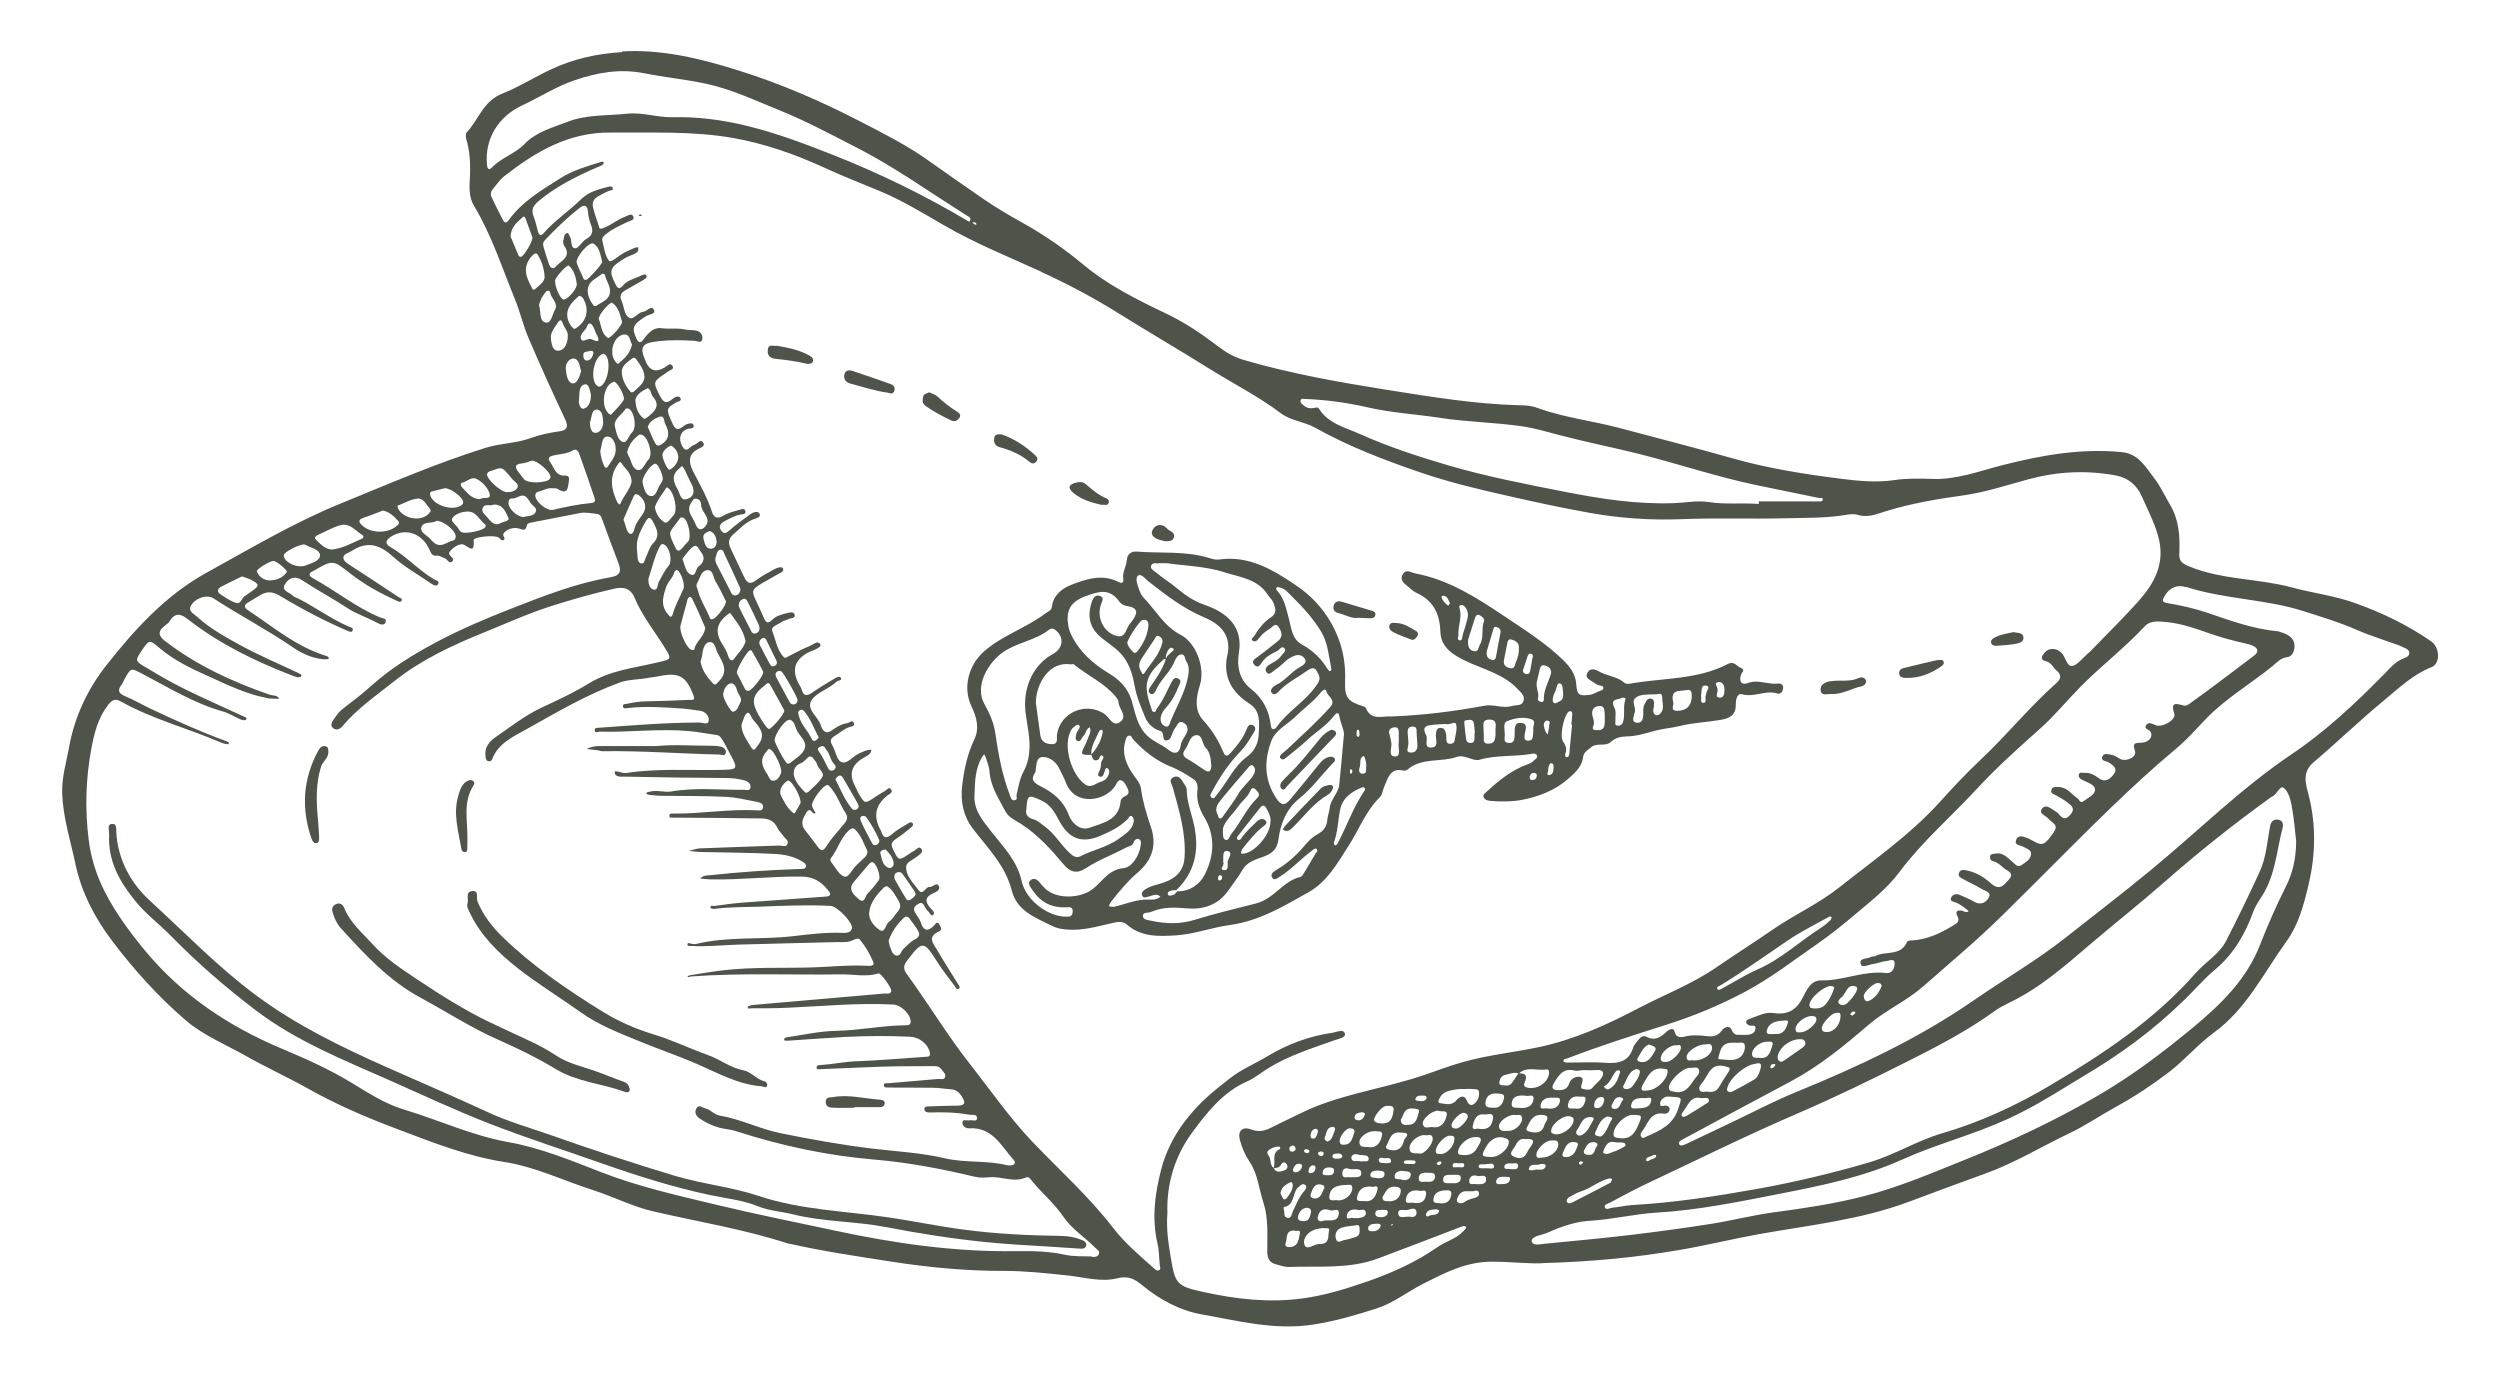 <svg xmlns="http://www.w3.org/2000/svg" viewBox="0 0 241.64 133.23"><defs><style>.c{fill:#4e5449;}</style></defs><g id="a"></g><g id="b"><g><path class="c" d="M60.12,5.04c-2.38,.14-4.63,.63-6.76,1.62-1.63,.75-3.17,1.74-4.84,2.4-1.81,.72-2.27,2.52-3.42,3.75-.11,.12-.09,.44-.03,.64,.37,1.26,.42,2.55,.34,3.85-.06,.89-.07,1.8,.41,2.6,1.7,2.84,2.71,5.98,3.95,9.02,.5,1.22,.79,2.53,1.31,3.74,1.13,2.65,2.32,5.27,3.55,7.88,.35,.74,.16,1.05-.58,1.15-.95,.14-1.88,.33-2.78,.66-1.4,.51-2.91,.49-4.32,.93-4.8,1.5-9.4,3.5-14.05,5.4-4.51,1.84-8.66,4.32-12.91,6.66-3.99,2.2-6.97,5.49-9.7,8.95-1.77,2.24-3.07,4.93-3.6,7.86-.27,1.52-.74,2.98-.68,4.58,.09,2.32,.8,4.5,1.27,6.73,.57,2.72,1.81,5.16,3.52,7.43,2.15,2.85,4.52,5.48,7.2,7.77,1.65,1.41,3.78,2.28,5.71,3.37,1.99,1.13,4.09,2.08,6.08,3.2,2.76,1.55,5.65,2.79,8.58,3.89,3.37,1.27,6.74,2.63,10.36,3.19,3,.46,5.76,1.82,8.64,2.74,1.94,.62,3.76,1.57,5.74,2.03,4.35,1.01,8.78,1.72,13.04,3.11,.1,.03,.22,.04,.33,.06,3.21,.72,6.47,1.19,9.72,1.7,3.6,.56,7.21,.9,10.86,.89,2.08,0,4.15,.23,6.21,.45,1.57,.17,3.17,.66,4.74,.26,1.06-.27,1.69,.09,2.44,.71,1.65,1.36,3.57,2.4,5.64,2.77,3.58,.64,7.15,1.58,10.89,.99,2.1-.33,4.12-.92,6.1-1.56,1.59-.51,2.98-1.62,4.5-2.39,2.07-1.04,4.08-2.11,6.58-2.12,1.99,0,3.99,.25,5.12,.13,4.91-.14,8.94-.57,12.92-1.24,2.63-.44,5.22-1.09,7.85-1.56,4.84-.86,9.75-1.37,14.42-3.11,2.45-.92,4.91-1.83,7.37-2.72,2.86-1.02,5.45-2.61,8.17-3.91,1.54-.73,2.95-1.7,4.44-2.52,1.81-.99,3.55-2.14,5.19-3.39,1.52-1.16,2.78-2.68,4.33-3.81,3.17-2.3,4.81-5.76,7.01-8.8,1.16-1.6,1.67-3.48,2.13-5.4,.7-2.91,.77-5.76,.06-8.67-.27-1.1-.74-2.26,.45-3.27,2.3-1.95,4.46-4.05,6.79-5.97,1.45-1.19,2.8-2.52,4.62-3.23,.85-.33,.81-1.88-.02-2.47-2.25-1.58-4.71-2.75-7.29-3.69-2.03-.74-4.17-.99-6.23-1.55-3.25-.87-6.69-.71-9.86-2.01-.69-.28-1.03-.5-.99-1.29,.08-1.63-.03-3.24-.9-4.7-.51-.85-.91-1.77-1.52-2.55-.83-1.07-1.52-2.36-3.12-2.52-3.97-.39-7.8,.3-11.63,1.28-2.21,.57-4.37,1.4-6.73,1.31-1.2-.05-2.47-.06-3.62,.11-1.76,.26-3.48,.09-5.14-.12-3.51-.44-7.05-1-10.45-1.96-3.66-1.04-7.35-1.98-11.03-2.96-2.64-.7-5.37-1-7.95-1.95-.53-.2-1.09-.23-1.65-.24-4.35-.11-8.63-.82-12.91-1.5-4.63-.74-9.26-1.56-13.78-2.88-.96-.28-1.73-.74-2.5-1.33-1.57-1.2-3.22-2.31-5.01-3.16-2.82-1.34-5.62-2.74-8.01-4.74-1.83-1.52-3.75-2.85-5.81-4-1.26-.7-2.51-1.43-3.7-2.24-1.89-1.3-3.77-2.62-5.64-3.94-2.02-1.42-4.25-2.53-6.45-3.67-3.75-1.94-7.64-3.62-11.65-4.88-3.64-1.14-7.39-2.09-11.32-1.86Zm-10.01,19.64c-.27-.65-.54-1.29-.76-1.82,.03-.95,.65-1.37,1.15-1.85,.21-.2,.28,.07,.34,.24,.2,.56,.42,1.1,.61,1.66,.11,.32-.79,1.84-1.09,1.91-.13,.03-.2-.04-.25-.15Zm35.84,64.38c-.36,.26-.4,1.18-.93,.83-.53-.35-1.1-1.01-1-1.76,.12-.94,.74-1.67,1.4-2.34,.07-.07,.19-.1,.3-.14,.56,.32,.79,.88,1.11,1.38,.25,.39,.25,.75-.08,1.11-.27,.3-.47,.7-.78,.93Zm2-.22c.29,.38,.58,.76,.82,1.18,.22,.39-.05,.63-.36,.79-.44,.22-.74,.6-1.1,.92-.23,.21-.28,.73-.68,.63-.43-.11-.49-.6-.64-.97-.06-.13-.06-.29-.1-.48,.31-.85,.82-1.6,1.51-2.23,.21-.19,.43-.02,.57,.16Zm-.34-1.93c-.43-.67-.81-1.38-1.15-1.96-.04-.33,0-.5,.19-.6,.22-.11,.44-.07,.59,.13,.4,.56,.8,1.13,1.18,1.71,.19,.29-.04,.48-.24,.64-.17,.14-.42,.31-.57,.08Zm-2.68-1.82c-.33,.44-.66,.88-1.06,1.26-.25,.24-.29,1.08-.89,.54-.43-.39-1.08-.9-.44-1.66,.45-.53,.9-1.06,1.35-1.59,.12-.14,.22-.3,.43-.31,.37,.03,.87,1.42,.61,1.76Zm.94-1.21c-.58-.24-.63-.86-.77-1.38-.06-.24,.18-.37,.51-.39,.34,.36,.72,.77,.77,1.34,.02,.28-.25,.53-.51,.42Zm-2.03-1.57c0,.32-.17,.48-.33,.63-.29,.28-.6,.54-.87,.84-.34,.37-.64,1.11-1.08,.93-.51-.21-.82-.89-1.21-1.37-.1-.12-.13-.29-.03-.41,.67-.84,.92-1.94,1.74-2.68,.2-.18,.39-.26,.58-.08,.63,.6,.87,1.44,1.22,2.13Zm.47-.78c-.4-.74-.81-1.49-1.14-2.26-.1-.24,.09-.51,.46-.37,.21,.08,1.39,2.13,1.37,2.45-.04,.05-.1,.19-.21,.27-.17,.13-.39,.09-.48-.09Zm-3.03-1.53c-.5,.59-1.02,1.17-1.43,1.83-.29,.48-.52,.42-.81,.02-.39-.54-.8-1.08-1.22-1.6-.51-.63-.2-1.18,.13-1.74,.05-.08,.15-.17,.24-.2,.28-.07,.31,.45,.65,.28-.12-.23-.29-.44-.35-.69-.11-.45,1.08-2.04,1.48-2.02,.04,0,.08,0,.11,.02,.78,.77,1.09,1.83,1.67,2.73,.37,.56-.16,.99-.47,1.35Zm-6.98-7.62c.06,.02,.09,.04,.13,.05,.39,.1,1.24,1.89,1.06,2.3-.13,.31-.29,.64-.65,.72-.44,.09-.49-.34-.67-.61-.47-.69-.78-1.37-.14-2.13,.09-.11,.19-.23,.27-.34Zm-1.62-.03c-.42-.68-.91-1.34-1.01-2.09,.01-.16,0-.24,.03-.31,.16-.37,.24-.88,.53-1.04,.24-.14,.37,.45,.59,.69,1.02,1.12,1.06,1.67,.35,2.56-.13,.16-.3,.48-.47,.19Zm3.47,3.09c.45,0,1.41,1.85,1.2,2.25-.12,.23-.26,.44-.4,.66-.07,.11-.1,.36-.28,.22-.56-.43-.89-1.08-1.19-1.69-.2-.4,.05-.94,.45-1.28,.08-.07,.17-.12,.23-.17Zm6.22,2.76c-.71-.85-1.11-1.88-1.63-2.89,.1-.11,.18-.23,.29-.3,.21-.13,.35,.01,.45,.18,.48,.82,.96,1.64,1.43,2.48,.11,.2,.13,.45-.13,.57-.11,.05-.34,.05-.4-.03Zm-2.89-3.1c-.32,.56-.88,.98-1.35,1.44-.06,.06-.25,.11-.29,.07-.46-.47-.94-.99-1.09-1.6-.1-.42,0-1,.64-1.23,.32-.12,.56-.45,.79-.65,.24-.05,.34,.06,.43,.18,.12,.18,.31,.35,.36,.55,.1,.47,.77,.81,.51,1.25Zm.56-.85c-.29-.55-.52-1.12-.9-1.63-.25-.32,.09-.43,.3-.5,.29-.03,.3,.21,.41,.33,.39,.41,.39,1.03,.8,1.43,.19,.19,.15,.41-.08,.55-.24,.15-.42,.02-.54-.19Zm-2.33-1.74c-.25,.49-.84,.81-1.29,1.2-.08,.07-.2,.11-.3,.1-.19-.01-1.26-1.99-1.25-2.28,.02-.55,.91-1.84,1.33-1.93,.04,0,.07-.02,.13-.04,.4,.12,.5,.52,.61,.85,.23,.72,1.21,1.23,.78,2.09Zm.77-1.04c-.34-.81-1.07-1.41-1.27-2.3-.04-.18-.13-.35,.06-.5,.14-.1,.3-.1,.4,.01,.67,.74,.98,1.7,1.47,2.6-.09,.1-.18,.22-.29,.29-.15,.1-.32,.02-.37-.11Zm-2.67-2.79c.01,.37-1.3,1.84-1.49,1.78-.12-.04-.23-.17-.31-.28-.23-.33-.46-.66-.66-1.02-.77-1.36-.65-1.96,.56-2.91,.15-.12,.34-.39,.53-.07,.49,.86,.96,1.74,1.37,2.49Zm-31.26-17.28c-.08-.07-.17-.16-.21-.25-.19-.39-.84-.75-.61-1.08,.28-.4,.9-.61,1.49-.63,.86,.02,1.12,.85,1.69,1.27,.04,.03,.04,.14,.02,.2-.11,.37-2.07,.77-2.38,.49Zm-.52,.32c.06,.27-.05,.49-.26,.53-.55,.11-1.04,.68-1.67,.31-.19-.11-.35-.28-.49-.45-.33-.38-1.06-.64-.87-1.17,.21-.59,1.06-.3,1.46-.6,.62-.02,1.72,.87,1.83,1.38Zm3.57-1.19c-.17-.14-.33-.3-.46-.48-.22-.28-.64-.53-.49-.93,.19-.52,.75-.14,1.05-.35,.9-.03,1.13,.65,1.42,1.23,.11,.21-.06,.35-.26,.39-.41,.08-.8,.49-1.25,.14Zm1.55-1.9c0-.25,.08-.47,.35-.45,.48,.05,.94-.6,1.43-.07,.12,.13,.23,.29,.32,.45,.18,.33,.77,.52,.5,.97-.23,.39-.78,.33-1.16,.44-.61,0-1.44-.81-1.45-1.35Zm12.1-.67c.12-.27,.33-.22,.54-.06,.62,.49,.77,1.24,.28,1.87-.21,.27-.38,.54-.55,.82-.21,.36-.23,1.12-.63,1-.32-.1-.42-.87-.63-1.38,.33-.76,.65-1.51,.99-2.25Zm1.58-.02c-.47-.13-.61-.8-.72-1.3-.11-.5,.86-1.85,1.24-1.82,.28,.02,.83,1.27,.69,1.6-.08,.2-.22,.38-.33,.57-.22,.4-.33,1.09-.88,.94Zm1.8-.73c.55,.44,.9,2.11,.49,2.57-.26,.29-.61,.86-.86,.72-.48-.27-.85-.79-.96-1.46,.19-.69,.71-1.24,1.08-1.87,.07-.12,.17-.03,.25,.04Zm-4.65,1.46c-.09,.23-.28-.05-.35-.2-.54-1.19-.77-2.37,.06-3.54,.11-.16,.24-.4,.37-.18,.34,.55,.97,.94,.99,1.79-.12,.75-.77,1.36-1.08,2.14Zm2.41,1.78c.28-.52,.47-.53,.77,.06,.37,.73,.66,1.32-.06,2.03-.34,.35-.46,.91-.69,1.38-.11,.22-.12,.59-.43,.54-.27-.04-.34-.36-.36-.63-.02-.29-.04-.59-.06-.88-.06-.95,.4-1.73,.82-2.51Zm1.35,2.44c.09-.19,.2-.42,.5-.23,.52,.33,.78,1.61,.36,2.07-.4,.45-.62,1-.92,1.5-.16,.27-.05,.91-.57,.74-.34-.11-.46-.63-.44-1.01,.35-1.06,.58-2.11,1.06-3.07Zm.69,3.74c.16-.46,.63-.79,.74-1.31,.02-.09,.14-.16,.2-.23,.35-.04,.89,1.36,.69,1.82-.34,.81-.79,1.57-1.03,2.43-.13,.48-.32,.23-.5,0-.74-.88-.41-1.82-.1-2.72Zm1.98,1.43c.08-.31,.31-.54,.5-.17,.48,.94,.88,1.93,1.26,2.79-.12,.9-.9,1.3-1.05,2.05-.03,.14-.23,.13-.37,.04-.44-.24-1.11-1.76-.98-2.28,.21-.81,.43-1.62,.66-2.43Zm2.12,4.01c.6-.1,.63,.69,.87,1.12,.49,.87,1.03,1.75,.07,2.67-.18,.17-.3,.49-.6,.16-.55-.61-1.03-1.26-1.16-2.09,.06-.21,.13-.38,.15-.56,.05-.54,.22-1.23,.67-1.3Zm2.02,4c.49-.15,.63,.48,.74,.8,.11,.32,.49,.63,.27,1.02-.19,.34-.26,.81-.71,.91-.21,.05-.97-1.31-.95-1.65,.03-.48,.28-.96,.65-1.08Zm5.77,1.79c-.43-.78-.85-1.56-1.26-2.34-.11-.2-.18-.43,.05-.6,.12-.08,.26-.1,.42-.02,.2,.11,1.58,2.53,1.56,2.77,0,.21-.12,.36-.31,.41-.2,.05-.37-.06-.46-.23Zm-2.56-2.94c.13,.28-1.04,1.78-1.37,1.84-.16,.03-.3-.02-.38-.16-.29-.55-.57-1.11-.79-1.55-.02-.45,1.01-2.1,1.25-2.19,.15-.05,.19,.05,.24,.13,.36,.64,.74,1.27,1.05,1.93Zm.68-.68c-.33-.62-.67-1.24-.98-1.86-.16-.33-.02-.56,.27-.72,.21-.04,.29,.1,.35,.22,.33,.66,.64,1.33,.97,1.99,.1,.2,.04,.36-.14,.47-.18,.12-.36,.09-.47-.11Zm-2.37-2.26c-.19,.68-.74,1.16-1.14,1.73-.2,.29-.47,0-.54-.27-.12-.44-.34-.81-.58-1.19-.74-1.15-.55-2.05,.53-2.86,.13-.09,.19-.22,.32-.03,.57,.81,1.22,1.58,1.4,2.63Zm.4-1.25c-.38-.71-.73-1.44-1.07-2.12-.02-.33,.1-.55,.35-.68,.35-.18,.46,.14,.57,.35,.35,.69,.69,1.38,1,2.08,.14,.31,.16,.7-.24,.85-.39,.15-.48-.25-.61-.49Zm-2.3-2.61c.02,.4-.91,1.64-1.29,1.73-.28,.06-.28-.16-.34-.31-.35-.81-.85-1.56-1.07-2.43-.06-.25-.24-.47-.09-.74,.27-.47,.38-1.19,.97-1.26,.59-.07,.57,.67,.8,1.06,.38,.63,.69,1.3,1.02,1.95Zm.5-.85c-.47-.91-.94-1.83-1.41-2.74-.12-.23-.17-.47-.07-.74,.09-.24,.12-.56,.37-.64,.34-.11,.39,.26,.49,.46,.54,1.12,1.04,2.26,1.51,3.27,.01,.39-.15,.56-.36,.64-.24,.1-.43-.02-.54-.24Zm-2.95-3.96c.34,.4,.42,.86,0,1.28-.05,.05-.11,.11-.17,.14-.35,.2-.25,1.06-.81,.79-.47-.22-.56-.91-.78-1.52,.32-.37,.61-.85,1.03-1.16,.39-.29,.55,.24,.73,.46Zm.28-1.26c-.12-.39,.22-.58,.58-.72,.44,.11,.59,.5,.67,.88,.08,.41-.15,.83-.54,.83-.54,0-.6-.6-.72-.99Zm-1.5,.3c-.17,.19-.36,.37-.51,.57-.32,.41-.55,.43-.76-.09-.17-.41-.43-.77-.46-1.33,.18-.5,.64-.92,.97-1.43,.04-.06,.21-.07,.29-.04,.5,.23,.84,1.89,.48,2.32Zm.72-1.71c-.25-.69-.99-1.26-.37-2.1,.11-.15,.16-.32,.29-.33,.13,0,.17-.02,.21,0,.3,.08,.42,.33,.42,.58-.02,.72,1,1.24,.47,2-.28,.4-.74,.62-1.02-.15Zm-.75-2.43c-.7,.29-.75-.53-.95-.87-.36-.62-.7-1.35,.06-1.99,.1-.09,.2-.18,.35-.31,.12,.17,.21,.27,.27,.4,.21,.43,.39,.88,.62,1.3,.33,.61,.33,1.21-.35,1.48Zm-1.75-2.81c-.19,.08-.78-1.19-.68-1.53,.13-.41,.45-.65,.83-.81,.53,.34,.77,.84,.66,1.35-.09,.39-.39,.8-.81,.99Zm-2.03-1c-.35,.36-.55,1.12-1.03,1.03-.58-.1-.62-.91-.92-1.4-.06-.09-.08-.21-.12-.33,.15-.7,.57-1.24,1.14-1.67,.06-.05,.21-.03,.3,0,.61,.25,1.08,1.9,.64,2.37Zm-3.54-7.42c.07-.03,.14-.06,.2-.09,.33,.03,1.13,1.47,.92,1.79-.32,.49-.75,.91-1.15,1.34-.12,.13-.24,0-.35-.11-.68-.71-.45-2.52,.38-2.93Zm-1.46,.29c-.67-.59-.32-2.69,.52-3.04,.03-.01,.06-.03,.1-.05,.06,.03,.14,.06,.19,.1,.59,.53,.3,2.6-.42,3.04-.16,.1-.27,.05-.39-.06Zm2.8,2.22s.21-.03,.29,.01c.55,.31,.79,1.85,.31,2.3-.33,.31-.5,1.1-.93,.91-.47-.21-.6-.94-.73-1.51,0-.04,0-.07-.02-.22,.1-.6,.74-.95,1.08-1.49Zm2.85,3.37c-.28-.52-.49-1.07-.73-1.6,.19-.55,.63-.79,1.06-.95,.59-.23,.48,.39,.63,.67,.37,.7,.48,1.38-.29,1.92-.24,.17-.5,.27-.66-.03Zm-.72-2.57c-.11,.09-.31,.22-.37,.18-.6-.41-.81-1.14-.83-1.74-.02-.53,.62-.94,1.19-1.21,.36,.17,.29,.59,.49,.81,.79,.91,.16,1.43-.47,1.96Zm-1.37-2.42c-.06,.05-.25,.07-.28,.03-.46-.53-.81-1.14-.87-1.85-.06-.72,.56-1.05,1.04-1.43,.03-.02,.07-.02,.1-.04,.07,.02,.16,.02,.19,.06,.39,.53,.84,1.11,.86,1.76,.02,.63-.6,1.03-1.04,1.46Zm-1.43-2.75c-.13,.11-.25-.05-.34-.17-.63-.79-.23-2.38,.73-2.6,.7-.15,.65,.59,.88,.94-.17,.87-.73,1.34-1.27,1.82Zm-3.64-2.32c-.24-.49,.4-.81,.56-1.25,.17-.48,.44-.27,.61,.04,.12,.22,.18,.49,.3,.71,.31,.59,.31,.87-.46,.5-.35-.18-.84,.35-1.01,0Zm-.21-4.21c.27,.04,.36,.18,.45,.35,.53,1.05,.3,2.03-.63,2.7-.13,.09-.25,.21-.38,.09-.46-.43-.66-1.04-.56-1.6,.12-.65,.66-1.12,1.12-1.54Zm-1.5,.36c-.3-.02-.84-1.2-.82-1.82,0-.31,1.17-1.59,1.33-1.46,.51,.45,.67,1.11,.77,1.75,.07,.47-.89,1.56-1.27,1.53Zm4.28,3.71c-.67-.45-.62-1.27-.88-1.83,0-.45,1.1-1.7,1.31-1.56,.61,.42,.75,1.15,.94,1.81,.09,.3-1.17,1.72-1.38,1.58Zm-1.15-3.09s-.17,.03-.2-.01c-.43-.54-.72-1.23-.54-1.84,.18-.61,.9-.89,1.38-1.29,.11,.06,.23,.09,.23,.13,.12,.64,.66,1.21,.45,1.89-.19,.61-.84,.79-1.32,1.13Zm-.91-2.53c-.27,.07-.3-.14-.37-.3-.2-.44-.42-.87-.57-1.32-.18-.51,1.2-2.12,1.62-1.87,.62,.38,.66,1.17,.84,1.74,0,.26-1.34,1.7-1.52,1.75Zm-1.1-3.04c-.5-.04-.26-.82-.54-1.2-.08-.11-.09-.33-.27-.26-.34,.13-.21,.51-.36,.74,.04,.18,.02,.35,.1,.46,.79,1.09-.31,1.46-.8,2.03-.29,.33-.55,.07-.66-.23-.2-.56-.35-1.13-.53-1.69-.07-.23-.05-.44,.12-.62,1.07-1.12,2.17-2.2,3.4-3.15,.41-.32,.74-.26,.78,.39,.03,.43,.14,.88,.3,1.28,.24,.62,.13,1.02-.48,1.36-.41,.23-.74,.92-1.06,.89Zm-4.13,3.91c-.32-.58-.64-1.2-.63-1.85,.02-.57,.32-1.13,.81-1.52,.03-.02,.07-.03,.1-.04,.07,.02,.16,.01,.19,.06,.43,.66,.67,1.43,.71,2.18,.03,.48-.52,.85-.91,1.19-.07,.07-.22,.11-.29-.02Zm1.26,3.26c-.64-.16-.41-1.08-.62-1.66,.1-.51,.36-.95,.69-1.34,.08-.1,.34-.11,.37,.06,.09,.61,.85,1.09,.48,1.72-.26,.44-.35,1.36-.92,1.22Zm.54,1.63c-.11-.7,.39-1.17,.71-1.69,.11-.17,.3-.24,.39,.05,.15,.49,.57,.89,.52,1.29-.01,.24,0,.31-.02,.38-.11,.55-.38,1.09-.95,1.07-.53-.02-.58-.65-.66-1.1Zm3.75,1.12c.21,0,.4-.02,.33,.28-.07,.31-.22,.58-.53,.64-.36,.07-.42-.27-.43-.5-.02-.44,.41-.3,.63-.42Zm-1.66,3.14c-.52-.08-.6-.87-.66-1.38-.06-.49,.31-1.08,.79-1.02,.51,.06,.54,.76,.69,1.22-.13,.54-.43,1.24-.82,1.18Zm.61,1.6c.08-.55-.08-1.37,.57-1.51,.39-.09,.52,.67,.59,1.03,0,.64-.22,1.2-.7,1.32-.34,.09-.51-.5-.46-.85Zm1.06,2.17c.19-.42,.11-1.22,.64-1.24,.56-.02,.63,.77,.64,1.23,.01,.45-.26,1.04-.78,1.02-.38-.01-.49-.56-.51-1.02Zm1.85,1.39c.52,.14,.76,.99,.59,1.63-.12,.44-.44,.84-.7,1.24-.15,.22-.28,.13-.38-.09-.2-.41-.29-.84-.36-1.33,0-.06,.02-.17,.05-.27,.13-.51,.12-1.36,.8-1.18Zm-5.42,1.81c.64-.15,1.32-.14,1.92-.5,.37-.22,.55,.14,.64,.4,.5,1.38,.98,2.78,1.45,4.17,.09,.26,.1,.48-.32,.52-1.25,.12-2.48,.37-3.7,.66-.55,.13-1.6-.72-1.69-1.29-.05-.28,.1-.44,.33-.48,.43-.09,.82-.37,1.29-.32,.18,.02,.4-.02,.54,.07,1.03,.65,.97-.18,1.08-.78,.05-.3-.01-.53-.38-.51-.93,.05-1.05-.79-1.44-1.32-.25-.33-.12-.52,.28-.61Zm-2.99,.76c.36-.04,.71-.19,.95-.27,.57,0,1.81,1.13,1.8,1.56,0,.07-.02,.15-.06,.2-.33,.44-2.15,.47-2.5,.04-.19-.23-.36-.47-.54-.7-.41-.51-.32-.77,.36-.83Zm-3.38,1.03c.07-.27,.39-.3,.62-.38,.37-.14,.76-.34,1.11,.06,.22,.25,.46,.48,.65,.75,.21,.28,.73,.5,.56,.87-.19,.4-.71,.45-1.02,.45-.63-.01-2.02-1.34-1.92-1.74Zm-2.41,.84c.48-.1,.88-.64,1.43-.35,.53,.28,1,.8,1.18,1.28,.31,.84-.62,.38-.89,.66-.88-.04-1.29-.7-1.79-1.22-.09-.1-.11-.34,.06-.37Zm-2.88,.83c.43-.1,.85-.21,1.2-.3,.57-.01,1.67,.82,1.77,1.27,.05,.22-.06,.32-.23,.42-.87,.53-2.65-.06-2.94-.99-.06-.2-.04-.35,.21-.41Zm-3.36,1.39c.65-.25,1.29-.63,1.96-.69,.56-.05,.84,.63,1.2,1.04,.02,.02,.02,.07,.04,.18-.08,.1-.18,.25-.32,.36-.82,.66-2.34,.33-2.83-.61-.04-.08-.07-.26-.05-.27Zm-3.31,1.17c.63-.2,1.24-.46,1.88-.7,.66,.12,1.09,.57,1.51,1.03,.13,.14,.05,.25-.07,.37-.85,.85-2.62,.85-3.47,0-.28-.29-.38-.52,.14-.69Zm-4.59,2.1c-.22-.22,.04-.38,.25-.47,.74-.32,1.46-.77,2.23-.94,.83-.18,1.38,.6,2.03,.98,.15,.09,.09,.29-.06,.35-.94,.4-1.84,.94-2.92,1.05-.67-.06-1.1-.54-1.54-.98Zm-3.09,1.49c.02-.3,1.73-1.17,2.05-.99,.53,.3,1.42,.44,1.44,1.02,.02,.54-.82,.76-1.37,.98-.81,.33-2.18-.33-2.13-1Zm-2.62,1.6c-.09-.2,1.24-1.02,1.62-1.02,.29,0,1.4,.92,1.28,1.08-.37,.54-.99,.78-1.6,.8-.56,.02-1.06-.31-1.3-.86Zm-3.56,1.54c.7-.39,1.44-.72,2.14-1.07,.33,.13,.62,.2,.88,.34,.81,.42,.81,.59,.06,1.09-.21,.14-.41,.31-.63,.44-.35,.19-.42,.85-.89,.7-.55-.18-1.04-.53-1.53-.85-.27-.17-.3-.49-.02-.64ZM105.55,121.44c-.89-.02-1.76,.03-2.66-.17-1.56-.34-3.17-.36-4.77-.34-5.85,.08-11.6-.74-17.3-1.96-3.87-.83-7.76-1.6-11.61-2.53-3.73-.9-7.48-1.73-11.1-3.14-2.91-1.13-5.85-2.35-8.94-2.9-3.54-.63-6.77-2.15-10.17-3.17-1.81-.55-3.42-1.6-5.03-2.58-2.16-1.31-4.45-2.33-6.76-3.3-5.1-2.15-9.6-5.14-13.16-9.43-1.48-1.79-2.86-3.65-3.92-5.72-.81-1.59-1.35-3.3-1.56-5.05-.37-2.95-.28-5.92,.27-8.85,.28-1.47,.64-2.92,1.62-4.18,.46-.59,.79-.56,1.27-.29,3.06,1.7,6.46,2.57,9.65,3.95,.14,.06,.28,.1,.43,.13,.1,.02,.28,.03,.29,0,.07-.19-.1-.23-.23-.27-2.47-.9-4.86-1.98-7.23-3.1-.87-.41-1.71-.9-2.59-1.27-.63-.27-.69-.58-.3-1.09,.11-.14,.18-.33,.26-.49,.66-1.2,.63-1.14,1.8-.53,2.52,1.31,4.94,2.82,7.71,3.6,.6,.17,1.14,.52,1.72,.77,.19,.08,.49,.16,.59-.05,.06-.13-.25-.21-.42-.29-2.55-1.2-5.16-2.28-7.61-3.68-.58-.33-1.15-.68-1.73-1.02-1-.58-1.02-.65-.39-1.58,.76-1.12,.75-1.1,1.78-.24,1.38,1.16,2.99,1.94,4.61,2.66,1.85,.83,3.68,1.75,5.7,2.13,.07,.01,.14,.05,.22,.05,.33,.02,.66,.03,.99,.04-.18-.4-.6-.29-.91-.4-3.62-1.25-7.06-2.84-10.12-5.19-.71-.54-.67-.99-.01-1.49,.17-.13,.34-.24,.47-.45,.44-.72,.97-.77,1.65-.24,3.09,2.43,6.58,4.13,10.22,5.53,.14,.05,.28,.11,.42,.13,.17,.02,.4,.09,.44-.17,0-.06-.2-.17-.31-.22-1.81-.86-3.66-1.64-5.42-2.59-1.52-.83-3.07-1.66-4.36-2.85-.34-.31-1-.55-.49-1.23,.48-.64,1.5-.91,2.06-.55,2.55,1.65,5.24,3.06,7.75,4.78,.85,.58,1.88,1.05,2.99,1.12,.14,0,.41-.02,.41-.05,.02-.23-.17-.26-.36-.32-2.82-.89-5.04-2.79-7.44-4.38-.35-.23-.45-.48,0-.74,.42-.24,.82-.51,1.24-.75,.67-.38,1.21-.28,1.91,.14,2.07,1.25,4.22,2.37,6.45,3.34,.17,.07,.41,.19,.5,0,.15-.31-.2-.33-.37-.41-1.7-.74-3.2-1.85-4.84-2.69-.2-.1-.44-.16-.58-.31-.31-.33-1.13-.44-.73-1.1,.36-.58,.92-.86,1.68-.36,1.42,.94,2.92,1.73,4.34,2.67,.91,.6,1.94,.91,2.88,1.43,.26,.14,.65,.3,.8-.02,.19-.43-.3-.41-.53-.51-2.31-.96-4.25-2.56-6.43-3.75-.43-.24-.55-.5,0-.74,.03-.01,.07-.03,.1-.05,1.82-1.05,1.79-1.01,3.54,.36,1.34,1.04,2.83,1.86,4.38,2.56,.17,.08,.39,.21,.5,.02,.12-.22-.14-.27-.29-.36-1.55-1.02-3.09-2.05-4.64-3.05-.32-.21-.72-.44-.69-.79,.03-.34,.52-.43,.81-.62,1.55-1.01,2.74-.58,4.02,.58,1.09,.99,2.41,1.71,3.63,2.56,.23,.16,.54,.33,.69,.08,.19-.32-.23-.38-.43-.5-1.5-.9-2.67-2.23-4.19-3.11-.5-.29-.49-.62,.06-.98,1.37-.88,3-.39,3.74,1.27,.18,.4,.26,.6,.73,.56,.23-.02,.48,.17,.72,.24,.27,.08,.44,.59,.73,.33,.3-.28-.18-.47-.28-.72-.13-.31,.88-1.07,1.33-.94,.47,.13,1.15,1.07,1.03-.41-.03-.31,2-.53,2.42-.25,.15,.1,.26,.34,.46,.24,.24-.13,0-.31-.02-.47-.04-.38,.83-.83,1.45-.66,.42,.11,.73,.33,.84-.31,.03-.17,.27-.22,.46-.26,1.56-.3,3.12-.61,4.68-.91,.52-.1,1.04,.03,1.55,.07,.28,.03,.44,.13,.55,.44,.52,1.46,1.07,2.92,1.62,4.37,.29,.75,.14,1.17-.74,1.32-3.37,.58-6.53,1.82-9.69,3.06-2.48,.97-4.94,2.02-7.28,3.27-2.17,1.16-4.3,2.47-6.16,4.14-.9,.81-1.86,1.54-2.82,2.28-.37,.28-.59,.64-.85,1-.22,.32-.35,.62-.02,.86,.31,.22,.61,.09,.87-.21,1.44-1.71,3.28-2.98,5.01-4.35,2.59-2.06,5.61-3.47,8.65-4.7,2.15-.87,4.27-1.84,6.5-2.55,2-.64,4.02-1.21,6.07-1.68,.83-.19,1.59-.15,2.02,.9,.7,1.68,1.86,3.12,2.82,4.66,.8,1.29,.78,1.23-.66,1.57-2.24,.53-4.57,.76-6.63,2.04-1.43,.88-2.99,1.6-4.52,2.31-1.6,.75-2.96,1.83-4.39,2.81-.68,.46-1.17,1.03-1.04,1.93,.03,.19,.04,.38,.26,.44,.15,.04,.31,0,.37-.16,.58-1.56,2.03-2.2,3.32-2.92,2.93-1.64,5.83-3.35,9-4.51,.93-.34,1.9-.27,2.84-.47,.29-.06,.59-.07,.88-.13,2.03-.43,2.71-.06,3.43,1.84,.21,.55-.2,.42-.46,.43-1.37,.06-2.73,.12-4.1,.14-.64,0-1.26,.11-1.87,.24-.16,.03-.43-.01-.39,.26,.04,.25,.3,.16,.45,.15,1.78-.2,3.56-.07,5.34,.05,.55,.04,1.1,.15,1.65,.21,.54,.06,.87,.51,.86,.89-.02,.56-.58,.25-.89,.25-3.24,0-6.46,.27-9.68,.5-.18,.01-.46,0-.46,.2,0,.38,.31,.18,.49,.18,2.86,.08,5.72-.31,8.57-.06,.92,.08,1.83,.26,2.74,.39,.3,.04,.43,.28,.56,.49,.24,.37,.43,.78,.64,1.17,.91,1.69,.91,1.67-.99,1.71-2.99,.05-6-.16-8.97,.3-.04,0-.07,0-.11,0-.36,0-1.01-.32-1-.07,.04,.53,.72,.41,1.11,.42,3.16,.07,6.32,.11,9.48,.13,.67,0,1.34,.05,1.98,.24,.32,.09,.64,.34,.55,.72-.08,.32-.42,.17-.67,.18-2.32,.02-4.65-.24-6.97,.16-.67,.11-1.39-.16-2.09,.02-.14,.04-.3,.02-.33,.2,0,.02,.19,.1,.29,.11,.41,.04,.81,.09,1.22,.09,2.05,.03,4.09,0,6.14,.1,1.03,.05,2.05,.29,3.06,.49,.27,.05,.64,.16,.57,.56-.06,.35-.41,.26-.65,.25-2.67-.13-5.31,.34-7.97,.32-.17,0-.43-.06-.43,.2,0,.26,.23,.19,.42,.19,2.84,.02,5.68,.03,8.51,.08,.64,.01,1.22,.24,1.52,.92,.13,.3,.4,.53,.59,.8,.16,.23,.52,.42,.38,.75-.15,.34-.52,.14-.8,.15-2.55,.09-5.1,.17-7.65,.27-.36,.02-.72,.16-1.09,.24,.36,.04,.73,.1,1.09,.11,2.41,.06,4.83,.06,7.23,.19,.94,.05,1.91,.25,2.74,.79,.16,.1,.31,.25,.25,.45-.06,.22-.28,.2-.46,.21-2.92,.09-5.84,.29-8.75,.6-.35,.04-.73,0-.99,.33,.33,.03,.66,.07,.99,.08,2.94,.06,5.87-.31,8.81-.27,1.09,.01,1.84,.45,2.48,1.24,.14,.17,.36,.35,.23,.57-.07,.11-.33,.12-.51,.13-2.66,.2-5.33,.38-7.99,.58-.88,.07-1.76,.2-2.64,.32-.14,.02-.4-.14-.39,.18,0,.04,.26,.12,.39,.1,1.52-.2,3.04-.16,4.56-.22,2.22-.09,4.44-.18,6.66-.07,.66,.03,2.22,1.66,2.06,2.2-.11,.4-.56,.43-.93,.41-1.6-.07-3.2,.14-4.78,.32-3.12,.36-6.3,0-9.38,.76-.13,.03-.29-.01-.43-.03-.13-.02-.33-.16-.37,.05-.03,.2,.2,.16,.33,.16,1.56,.1,3.11-.09,4.67-.13,3.16-.09,6.31-.16,9.47-.24,.37,0,.75,.02,1.11-.04,.37-.07,.87-.46,1.08-.21,.53,.65,.98,1.4,1.3,2.18,.17,.41-.36,.38-.62,.36-1.79-.1-3.56,.11-5.35,.16-2.88,.08-5.77-.06-8.65,.29-1.02,.12-2.04,.3-3.06,.46-.1,.02-.19,.06-.29,.09,.11,.17,.25,.04,.37,.03,4.83-.35,9.66-.13,14.48-.2,1.2-.02,2.42,.28,3.62-.09,.23-.07,1.32,1.45,1.24,1.71-.11,.35-.43,.21-.66,.23-4.17,.37-8.34,.72-12.51,1.09-.15,.01-.3,.02-.44,.06-.1,.03-.27,.11-.27,.16,0,.23,.21,.12,.32,.12,1.15,0,2.31,0,3.46-.05,3.44-.15,6.88-.5,10.33-.31,.71,.04,1.6,.91,1.64,1.59,.03,.39-.22,.41-.49,.41-2.26,.02-4.48,.5-6.75,.54-1.58,.03-3.15,.4-4.72,.62-.15,.02-.31,.12-.26,.28,.02,.05,.26,.06,.4,.05,1.81-.12,3.62-.26,5.43-.36,2.12-.11,4.24-.12,6.36-.02,.89,.04,1.72,.72,1.89,1.53,.09,.44-.19,.39-.45,.41-2.22,.15-4.44,.35-6.67,.43-1.15,.04-2.27,.29-3.41,.36-.18,.01-.43,.01-.42,.24,.01,.25,.28,.16,.44,.16,1.97-.07,3.93-.18,5.9-.24,1.6-.05,3.2-.04,4.8-.05,.33,0,.69-.04,.91,.29,.16,.24,.48,.45,.37,.77-.1,.3-.45,.16-.69,.18-1.59,.14-3.17,.28-4.76,.41-.18,.02-.45-.05-.47,.15-.03,.32,.29,.26,.49,.27,1.41,.01,2.82,0,4.24,.02,.59,0,1.18,.11,1.77,.15,.5,.03,.79,.3,1.05,.71,.38,.6,.3,.86-.45,.87-.89,0-1.78,.04-2.67,.07-.2,0-.52-.02-.51,.28,0,.26,.3,.31,.52,.31,1.27-.04,2.53-.02,3.78,.21,.3,.06,.81-.1,.79,.36-.02,.37-.49,.12-.75,.19-.23,.06-.62-.15-.66,.17-.04,.36,.29,.62,.66,.6,2.26-.13,3.09,1.73,4.29,3.06,.22,.24,.13,.49-.26,.52-.11,0-.23,.02-.33,0-1.98-.51-4.04-.21-6.05-.68-2.29-.54-4.69-.66-7.04-.94-2.98-.36-5.92-.89-8.86-1.49-2.01-.41-3.85-1.36-5.87-1.7-.55-.09-.87-.57-1.38-.69-.3-.07-.64-.43-.88,0-.21,.37-.02,.75,.31,.97,.78,.52,1.63,.89,2.56,1.02,.37,.05,.72,.12,1.08,.24,4.34,1.4,8.78,2.34,13.34,2.72,3.24,.28,6.44,.89,9.61,1.65,.49,.12,.97,.09,1.43,.05,1.17-.11,2.32,.55,3.5,.03,.34-.15,.51,.22,.7,.44,.95,1.13,2.09,2.09,2.94,3.34,.81,1.2,2.09,1.99,3.1,3.02,.17,.18,.48,.3,.33,.62-.13,.28-.44,.26-.69,.25Zm115.15-45.31c.44,.3,.68,1.06,.79,1.67,.24,1.27,.34,2.56,.45,3.52-.02,1.77-.36,3.1-1.01,4.4-.91,1.81-1.73,3.67-2.47,5.57-1.3,3.37-3.79,5.78-6.51,8.04-2.89,2.39-5.84,4.62-9.11,6.53-4.14,2.42-8.44,4.44-12.87,6.22-3.22,1.29-6.42,2.67-9.78,3.53-2.87,.74-5.8,1.18-8.74,1.57-2.04,.27-4.05,.8-6.09,1.12-2.56,.4-5.13,.75-7.7,1.06-2.79,.33-5.6,.59-8.4,.86-.43,.04-1.08,.22-1.21-.22-.1-.34,.56-.57,.95-.66,.55-.13,1.03-.41,1.54-.6,1.03-.39,2.07-.69,3.22-.75,2.12-.13,4.21-.65,6.35-.78,4.07-.24,8.06-1.07,12.05-1.85,3.98-.78,7.97-1.6,11.72-3.29,3.3-1.49,6.84-2.38,10.13-3.89,2.04-.93,3.97-2.07,5.87-3.25,.88-.54,1.77-1.07,2.65-1.61,3.61-2.23,6.91-4.83,9.82-7.92,.56-.59,1.14-1.17,1.77-1.7,1.79-1.5,2.89-3.43,3.68-5.59,.21-.58,.59-1.11,.92-1.64,1.22-1.98,1.34-4.29,1.91-6.47,.09-.36,0-.7-.42-.77-.51-.09-.73,.24-.81,.7-.26,1.45-.36,2.95-.98,4.31-1.03,2.25-2.11,4.48-3.24,6.68-.67,1.31-2,2.05-2.95,3.13-3.97,4.52-8.9,7.79-14.02,10.83-3.32,1.97-6.79,3.58-10.49,4.66-2.46,.72-4.63,2.11-7.11,2.83-3.59,1.05-7.21,1.91-10.9,2.57-3.97,.71-7.96,1.31-11.99,1.54-.62,.04-1.24,.2-1.86,.25-.25,.02-.63,.29-.75-.05-.09-.25,.33-.34,.55-.46,1.11-.59,2.22-1.2,3.36-1.74,4.92-2.32,9.81-4.74,14.8-6.89,3.6-1.55,7.12-3.27,10.62-5.03,2.86-1.44,5.72-2.93,8.33-4.82,.44-.32,.94-.58,1.43-.82,2.97-1.42,5.4-3.57,7.87-5.68,2.33-1.99,4.75-3.89,7.06-5.92,3.31-2.91,6.76-5.66,10.34-8.24,.03-.02,.06-.05,.09-.06,.51-.17,.79-1.11,1.14-.88Zm-95.06,43.09c-.11,.54-.13,1.24-.92,1.32-.27,.03-.58-.05-.45-.41,.17-.45-.05-1.21,.83-1.19,.18,.12,.64-.16,.54,.29Zm.43,1.07c-.16-.55,.3-1.18,.96-1.42,.27-.1,.57-.13,.83-.18,.24,.08,.71-.1,.6,.27-.12,.41,.08,1.02-.52,1.23-.2,.07-.44,.03-.65,.08-.43,.11-1.05,.59-1.21,.02Zm3.06-.53c-.15-.47,.06-.92,.53-1.09,.41-.15,.87-.15,1.36-.23,.22-.08,.4-.01,.39,.29,0,.32,.07,.7-.37,.83-.35,.11-.71,.24-1.07,.29-.28,.04-.68,.41-.85-.1Zm3.43-.75c-.23,0-.34-.1-.32-.39,.18-.36,.57-.33,.92-.34,.14,0,.34,.04,.28,.23-.13,.41-.48,.51-.88,.5Zm1.87-.59s.08-.08,.13-.11c.02,0,.06,.02,.09,.04-.04,.04-.09,.08-.13,.12l-.09-.04Zm-4.69-5.03c0-.39,.32-.55,.6-.43,.42,.17,1.16-.17,1.23,.36,.08,.61-.61,.42-1.03,.48-.27-.11-.8,.24-.8-.41Zm-1.9-.09c.05-.32,.31-.48,.65-.46,.23,.01,.47,.02,.45,.34-.03,.41-.33,.43-.64,.41-.2-.01-.51,.06-.46-.28Zm.22-3.4c.18-.37,.14-.94,.73-.98,.24-.02,.3,.17,.21,.38-.18,.38-.2,.87-.68,1.04-.24-.08-.35-.26-.26-.44Zm-1.19,.15c-.23-.03-.21-.27-.18-.44,.04-.27,.2-.46,.49-.51,.27,.07,.22,.28,.16,.44-.08,.22-.13,.55-.46,.51Zm7.12-3.16c.3,0,.79-.07,.71,.43-.09,.56-.18,1.22-.98,1.26-.37,.02-.71-.02-.91-.26-.05-.45,.81-1.43,1.18-1.43Zm-2.72,1.39c-.19,0-.37-.1-.34-.32,.05-.37,.37-.39,.64-.45,.2,0,.42,.02,.33,.28-.09,.29-.3,.5-.64,.5Zm9.6-2.05c-.08,.07-.14,.18-.22,.25-.46,.39-.98,.21-1.48,.14-.16-.02-.16-.16-.12-.25,.17-.48,.47-.79,1-.93,.51-.13,1.01-.21,1.53-.18,.22,0,.45-.03,.67,0,.27,.04,.69-.08,.71,.34,.03,.45-.17,.91-.56,1.15-.29,.17-.51-.08-.64-.4-.2-.5-.55-.4-.88-.12Zm-3.23-.33c.16,0,.28,.07,.25,.26-.17,.34-.48,.28-.76,.25-.16-.02-.44-.02-.28-.29,.17-.3,.52-.21,.8-.22Zm9.12-2.15c-.22,.32-.42,.67-.67,.97-.25,.29-.61,.2-.93,.17-.18-.01-.27-.12-.24-.29,.06-.34,.19-.63,.58-.71,.42-.09,.82-.29,1.26-.14Zm.66,.74c.25-.65-.12-.74-.59-.75,.8-.72,1.79-.2,2.68-.38,.18-.03,.24,.23,.21,.43-.13,.89-1.16,1.54-2.07,1.34-.5-.11-.33-.38-.23-.64Zm16.78-1.11c.17,.37-.23,.66-.43,.95-.48,.7-.92,1.44-1.97,1.19-.27-.06-.52-.06-.49-.44,.05-.64,1.34-1.86,2.01-1.87,.28,.06,.73-.18,.88,.16Zm5.88,.19c-.11,.33-.26,.62-.55,.79-.66,.39-1.34,.75-2.02,1.11-.16,.09-.35,.14-.51,0-.15-.12-.05-.27-.02-.4,.19-.81,1.71-2.15,2.58-2.22,.77-.26,.73,.12,.52,.72Zm1.44-.73s.13,.05,.05,.17c-.07,.1-.19,.2-.31,.24-.13,.04-.16-.08-.13-.19,.04-.15,.14-.24,.4-.21Zm-4.87,.21c.47,.1,.72,.12,.37,.63-.31,.46-.6,.93-.88,1.41-.25,.41-.61,.5-1.05,.43-.28-.05-.67,.14-.81-.15-.16-.33,.17-.6,.36-.86,.51-.7,.73-1.75,2.01-1.46Zm-5.86,.25c.21,.03,.45,0,.39,.36-.12,.79-1.11,1.73-1.96,1.74-.69,.12-.67-.16-.32-.76,.44-.75,.82-1.5,1.88-1.34Zm-2.31,.46c-.06,.21-.13,.43-.26,.6-.3,.39-.46,.97-1.12,.9-.17-.02-.27-.17-.19-.32,.35-.58,.46-1.35,1.22-1.6,.31,0,.43,.14,.35,.41Zm-3.47,1.27c.68-.34,.77-1.06,1.21-1.51,.12-.12,.44-.09,.36,.16-.19,.62-.42,1.26-1.06,1.58-.17,.09-.33,0-.5-.23Zm-4.8-.37c.45-.73,.89-1.47,1.98-1.18,.24,.06,.51-.02,.73-.04,.23,0,.41-.02,.6,0,.5,.05,1.34-.17,1.41,.22,.11,.57-.64,.99-1.01,1.48-.2,.27-.62,.18-.95,.1-.21-.05-.14-.23-.11-.37,.06-.31,.3-.74-.21-.79-.4-.05-.84,.21-.97,.62-.17,.55-.53,.66-1,.67-.55,.02-.81-.16-.47-.71Zm-6.63,1.86c.09-.61,.48-.89,1.17-.82,.22,.05,.72-.06,.62,.45-.1,.52-.4,.99-1.05,.92-.34-.03-.83,.03-.74-.55Zm4.64-.25c-.1,.68-.68,.89-1.35,.81-.3-.04-.79,.09-.76-.38,.05-.77,.65-.87,1.37-.79,.21,.11,.83-.26,.74,.35Zm5.02,.06c-.1,.45-.32,.94-.95,.82-.27-.05-.8,.15-.74-.34,.06-.54,.43-.93,1.1-.81,.23,.04,.7-.15,.59,.34Zm11.93-.06c.1,.26-.18,.35-.36,.47-.59,.37-1.17,.75-1.77,1.1-.11,.07-.31,.14-.4,.09-.22-.13-.05-.35,.03-.46,.49-.64,.78-1.59,1.7-1.33,.42,.02,.7-.12,.8,.14Zm-2.94,.84c-.5,1.63-1.78,2.17-3.11,2.75-.16,.07-.33,.23-.48,.03-.13-.17-.06-.36,.06-.51,.59-.73,.77-1.95,2.14-1.74,.24,.04,.53-.11,.54-.44,0-.21-.16-.29-.36-.34-.2-.04-.6,.25-.56-.23,.03-.29,.28-.53,.58-.62,.17-.05,.36,0,.55,0,1.09,.07,.95,.08,.64,1.1Zm-14.3,3.75c-.16,.2-.27,.44-.4,.66-.32,.59-.91,.42-1.26,.24-.5-.25,0-.65,.14-.92,.22-.41,.47-.87,1.02-.74,.75-.06,.97,.14,.5,.76Zm8.89-.42c.1,0,.23,.05,.27,.12,.09,.17-.06,.26-.19,.33-.3,.15-.58,.33-.9,.42-.34,.09-.67,.37-1.04,.13-.04-.02,.04-.26,.09-.38,.19-.42,.43-.79,.99-.67,.07,.02,.15,.02,.32,.04,.08,0,.27-.01,.45,0Zm-8.53,2.64c-.16,.05-.58,.1-.51-.15,.16-.57,.79-.2,1.13-.43,.24,0,.59-.02,.47,.28-.19,.46-.72,.18-1.09,.3Zm-5.37-.3c-.02-.41,.53-.16,.77-.27,.29,.01,.64-.16,.71,.18,.06,.31-.29,.27-.48,.24-.35-.05-.98,.09-.99-.15Zm-2.01,.04c-.19-.03-.53,.12-.51-.17,.02-.34,.39-.21,.61-.21,.18,0,.53-.1,.52,.17-.02,.35-.39,.18-.61,.2Zm-1.81-.21c-.08,.01-.24-.09-.24-.1,.04-.13,.11-.25,.33-.25,.06,0,.16,.05,.12,.17-.03,.08-.13,.16-.21,.18Zm6.3,.2c.01-.42,.47-.36,.79-.36,.22,0,.61-.11,.54,.31-.06,.34-.41,.23-.65,.25-.24-.07-.69,.06-.68-.2Zm7.22-.4c.01-.13,.12-.17,.23-.16,.06,0,.12,.06,.19,.09l-.19,.21c-.17,.04-.24-.02-.23-.15Zm-15.81-.05c-.02,.21-.37,.14-.57,.14-.21,0-.59,.02-.56-.15,.05-.28,.41-.17,.65-.2,.18,.05,.52-.07,.49,.21Zm-5.34-.11c-.29-.11-.77,.14-.85-.28-.07-.36,.37-.48,.64-.38,.36,.14,.99-.07,1.03,.39,.04,.41-.51,.23-.82,.27Zm10.88-3.42c.11-.52,.33-1.23,1.12-1.11,.28,.04,.9-.26,.84,.35-.07,.63-.36,1.24-1.5,1.01,0,0-.56,.23-.46-.26Zm-1.6,.25c-.23-.01-.45-.02-.45-.34,0-.37,.82-1.21,1.17-1.18,.2,.02,.37,.1,.4,.31,.05,.35-.76,1.22-1.12,1.21Zm4.14-.14c-.1-.49,.81-1.19,1.49-1.18,.25,.09,.71-.2,.74,.34,.04,.54-.73,1.24-1.31,1.2-.33-.02-.81,.15-.92-.36Zm2.7,.03c.3-.59,.55-1.24,1.36-1.21,.59,0,.8,.19,.45,.72-.04,.06-.09,.12-.1,.19-.19,.8-.74,.89-1.43,.72-.25-.06-.42-.14-.28-.43Zm-7.02,1.15c0,.64-.71,1.43-1.3,1.42-.25,0-.54,.04-.49-.38,.07-.56,.91-1.43,1.37-1.39,.2,.02,.48-.01,.42,.35Zm2.33,.61s-.04,.06-.06,.1c-.33,.73-.92,.9-1.65,.79-.22-.03-.31-.12-.26-.37,.13-.63,.93-1.35,1.64-1.34,.68-.07,.69,.28,.32,.83Zm-4.42-.66c.03,.53-.85,1.54-1.27,1.43-.33-.09-.9,.14-.97-.45-.07-.59,.74-1.34,1.43-1.34,.25,.12,.78-.26,.81,.36Zm13.99-.38c-.19-.14-.14-.34-.03-.49,.36-.47,.45-1.22,1.26-1.23,.18,.01,.45,.02,.3,.28-.29,.5-.49,1.08-1.02,1.41-.16,.1-.35,.15-.51,.03Zm1.81,.06c-.21-.11-.09-.3-.01-.47,.26-.56,.47-1.16,1.11-1.37,.22,.03,.53,.1,.44,.25-.36,.54-.49,1.23-1.01,1.65-.1,.08-.37,.02-.51-.05Zm-2.18-1.51c.02,.73-1.2,1.59-1.91,1.36-.15-.05-.27-.1-.26-.25-.04-.66,1.21-1.63,1.82-1.45,.17,.05,.35,.1,.36,.34Zm-16.35,1.87s-.03,.07-.04,.1c-.16,.72-.56,1.1-1.34,.94-.22-.05-.51-.14-.36-.41,.32-.57,.41-1.44,1.44-1.26,.51-.02,.81,.1,.3,.63Zm-9.21,1.24c-.02,.06-.17,.13-.25,.11-.14-.02-.27-.12-.24-.28,.01-.06,.17-.09,.23-.11,.19,.05,.32,.12,.27,.28Zm1.13-.07c.13,.05,.31,.04,.27,.26-.04,.17-.18,.23-.32,.19-.08-.02-.19-.11-.21-.19-.05-.21,.15-.2,.27-.25Zm1.37,.24c.25-.02,.54-.11,.69,.17,.07,.14-.09,.26-.25,.29-.25,.03-.51,.07-.69-.14-.03-.23,.1-.3,.25-.31Zm4.23,.67c-.06-.29,.24-.32,.46-.26,.25,.07,.67-.15,.72,.26,.03,.29-.31,.22-.51,.24-.24-.05-.6,.06-.67-.24Zm25.84-.12c.09-.31,.5-.25,.71-.44,.12-.03,.28-.02,.26,.09-.07,.35-.48,.26-.69,.46-.07,.07-.34,.1-.28-.11Zm-8.07-.59c.23-.46,.34-1.1,1.05-1.1,.22,.04,.53,0,.4,.36-.19,.52-.38,1.06-1.07,1.1-.24,.01-.51-.07-.37-.35Zm2.58,.14c-.19,0-.56,.01-.54-.37,.23-.4,.36-.86,.93-.86,.26,0,.52,.18,.35,.37-.25,.29-.19,.89-.73,.86Zm-3.01-.93c-.05,.63-.81,1.2-1.61,1.2-.22,.03-.47,.1-.5-.23-.05-.53,.86-1.44,1.44-1.43,.32,0,.72-.09,.68,.46Zm-4.79-.15c-.16,.66-1.02,1.32-1.7,1.29-.93-.03-.97-.1-.5-.95,.46-.84,1.17-1.15,1.93-.86,.26,.1,.33,.26,.27,.51Zm10.58-.55c-.22-.04-.44-.04-.44-.36-.01-.78,1.04-1.86,1.83-1.87,.98,0,.95,.05,.56,.99-.39,.94-.91,1.44-1.95,1.23Zm-.63-3.17c.22-.31,.26-.84,.86-.77,.16,.02,.34,.18,.25,.25-.29,.28-.24,.89-.83,.88-.22,0-.33-.1-.28-.37Zm-1.63-.3c.04-.12,.19-.46,.62-.49,.21-.02,.34,.15,.29,.36-.09,.37-.25,.7-.7,.72-.21,0-.35-.09-.21-.59Zm5.46-.14c-.12,.73-.8,.73-1.39,.75-.24,0-.62,.09-.55-.29,.12-.71,.71-.72,1.31-.71,.2,.07,.71-.23,.63,.25Zm-10.7,.51c.07-.67,.64-.84,1.24-.79,.24,.02,.71-.12,.64,.32-.1,.6-.57,.82-1.28,.71-.14-.04-.64,.16-.6-.24Zm-13.51,1.35c.28-.41,.28-1.14,1.09-1.1,.26,.01,.78,0,.67,.34-.17,.48-.21,1.22-1,1.24-.3,0-.7,.12-.76-.47Zm2.14,.42c-.11-.48,.83-1.3,1.48-1.31,.24,.17,.95-.15,.82,.46-.13,.61-.5,1.28-1.37,1.13-.32-.05-.81,.25-.93-.28Zm-7.04,.4c.22,.01,.46,.04,.43,.38-.22,.46-.21,1.13-.94,1.2-.22,.02-.46,.02-.49-.3-.04-.48,.61-1.31,1-1.29Zm.91,1.36c-.05-.5,.76-1.1,1.45-1.09,.28,.07,.87-.14,.72,.47-.14,.62-.49,1.2-1.31,1.07-.33-.05-.81,.11-.87-.45Zm-6.19,.51c.07,.21-.07,.34-.25,.38-.15,.03-.29-.04-.33-.19-.06-.21,.08-.32,.26-.39,.17-.03,.28,.06,.33,.2Zm-1.49,.13c-.89,.39-.37,1.24-.62,1.83-.39-.3-.21-.83-.48-1.19-.13-.18-.21-.4,.06-.57,.28-.19,.59-.32,.93-.31,.12,0,.17,.21,.11,.24Zm-.6,1.86c.27-.04,.55-.05,.71-.36,.12-.24,.36-.28,.52-.05,.19,.26,.07,.51-.21,.61-.37,.13-.77,.27-1.03-.2Zm1.84,.12c.13-.24,.21-.54,.57-.56,.2,0,.37,.07,.31,.31-.08,.3-.3,.49-.61,.52-.15,.01-.26-.09-.26-.27Zm1.52,.14c.04-.27,.13-.5,.42-.55,.21,0,.27,.12,.25,.28-.03,.29-.19,.48-.5,.48-.12,0-.2-.08-.18-.21Zm5.98,.34c.05-.37,.48-.39,.82-.37,.26,.02,.59,.02,.54,.38-.05,.39-.41,.34-.71,.35-.23-.11-.71,.06-.65-.36Zm2.34,.14c.03-.39,.5-.54,.87-.47,.25,.04,.71-.01,.69,.35-.02,.4-.37,.6-.82,.5-.23-.15-.78,.09-.74-.38Zm2.33,.19c.03-.49,.45-.51,.88-.5,.25,.05,.71-.11,.69,.4-.03,.5-.48,.5-.84,.47-.28-.02-.76,.17-.73-.38Zm2.36,.13c.06-.56,.6-.38,.99-.43,.28,.04,.77-.13,.71,.37-.06,.5-.58,.46-.96,.44-.28-.02-.79,.12-.74-.38Zm4.15-.01c.02,.56-.52,.48-.94,.49-.24-.09-.74,.19-.69-.37,.03-.38,.4-.57,.74-.44,.3,.12,.88-.24,.89,.32Zm2.3,.07c-.08,.37-.47,.41-.8,.41-.22,0-.6,.09-.52-.31,.08-.39,.46-.41,.82-.4,.18,.05,.59-.1,.51,.3Zm-10.05,1.88c.09-.68,.58-.98,1.37-.82,.14,.07,.65-.26,.58,.34-.08,.74-.57,.93-1.23,.81-.27-.05-.79,.19-.73-.33Zm-4.72-.22c.13-.66,.54-1.15,1.6-.98-.02,0,.48-.22,.37,.26-.14,.6-.43,1.23-1.26,1.11-.28-.04-.82,.15-.71-.39Zm-2.68-.09c.1-.93,.88-1.06,1.67-1.08,.25,0,.55-.12,.55,.31,0,.59-.65,1.19-1.37,1.19-.25-.13-.92,.24-.85-.41Zm-1.43,.23c-.25,0-.46-.16-.37-.42,.15-.44,.31-.93,.8-.95,.38,.02,.62,.17,.49,.41-.22,.39-.28,.97-.92,.96Zm6.57-.14c.28-.44,.45-1.02,1.15-1,.35,.01,.71,.08,.6,.56-.14,.64-.6,.89-1.23,.85-.25-.02-.54,0-.52-.41Zm4.92,.18c.09-.68,.65-.81,1.23-.83,.28-.01,.54,0,.5,.38-.07,.6-.39,.93-1.08,.88-.23-.07-.73,.09-.65-.43Zm3.73-.74c.2,.05,.59-.26,.67,.18,.06,.36-.31,.43-.59,.51-.17,.05-.35,.1-.51,.18-.29,.14-.54,.42-.9,.23-.2-.11-.14-.31-.07-.48,.17-.41,.44-.66,.92-.62,.15,.01,.29,0,.49,0Zm9.17,1.02c-.07-.17,.07-.37,.24-.46,.38-.21,.77-.44,1.18-.57,.94-.29,1.68-1.01,2.72-1.24,.03,0,.13,.04,.23,.06-.06,.13-.08,.32-.17,.37-1.23,.65-2.47,1.28-3.71,1.92-.17,.09-.4,.11-.48-.08Zm-26.5-1.57c-.03,.51-.33,.88-.62,1.26-.04,.06-.25,.09-.27,.06-.12-.18-.2-.38-.29-.55,.05-.6,.48-.84,.89-1.06,.23-.12,.3,.08,.29,.3Zm.56,.16c.2-.18,.38-.41,.64-.22,.23,.17,.05,.44-.08,.58-.52,.59-.79,1.31-1.12,2-.12,.26-.11,.67-.5,.6-.45-.07-.24-.55-.37-.81,0-.1,0-.23,0-.23,1.11-.17,.8-1.39,1.42-1.93Zm-.05,2.86c.08-.47,.36-.79,.79-.87,.41,0,.53,.21,.45,.51-.1,.39-.18,.83-.74,.78-.25-.02-.56-.05-.5-.41Zm11.45-.49c.07,.37-.22,.57-.54,.49-.42-.1-1.16,.28-1.22-.3-.06-.6,.7-.24,1-.39,.34-.11,.68-.21,.76,.2Zm2.16,.02c-.17,.39-.66,.2-.96,.4-.11,.07-.3,.05-.28-.18,.13-.46,.55-.42,.89-.47,.15-.02,.46,.04,.36,.26Zm-8.9,.39c.06-.53,.56-.73,1.09-.58,.26,.07,.72-.24,.76,.31,.02,.34-.44,.51-1.18,.48-.21-.14-.72,.25-.67-.21Zm3.43-.6c.21,.05,.61-.09,.53,.32-.06,.32-.4,.41-.71,.4-.23,0-.49-.07-.49-.34,0-.45,.39-.33,.67-.38Zm-6.23,.68c.14-.58,.47-.89,1.23-.63,.18,.13,.87-.34,.8,.32-.09,.97-1.04,.51-1.58,.72-.24,.09-.53-.05-.45-.41Zm83.94-60.88c3.71,1.2,7.67,1.16,11.37,2.35,1.71,.55,3.44,1.06,5.09,1.79,1.18,.52,2.42,.9,3.63,1.34,.21,.08,.43,.13,.62,.23,.32,.17,.81,.26,.85,.63,.05,.44-.48,.51-.79,.67-.68,.35-1.16,.93-1.66,1.44-2.76,2.81-5.64,5.51-8.89,7.7-4.88,3.28-9.02,7.4-13.52,11.12-2.72,2.25-5.54,4.4-8.31,6.59-2.83,2.24-5.96,4.05-8.93,6.1-5.33,3.69-11.15,6.4-17.13,8.85-2.26,.92-4.43,2.08-6.64,3.12-1.33,.63-2.67,1.26-4,1.9-.24,.11-.59,.27-.7,.03-.12-.25,.24-.41,.47-.53,3.45-1.86,6.9-3.72,10.36-5.56,2.77-1.48,5.17-3.46,7.53-5.49,1.64-1.4,3.62-2.25,5.25-3.69,2.53-2.23,5.13-4.39,7.53-6.75,1.58-1.55,3.15-3.12,4.71-4.68,3.95-3.94,7.86-7.92,12.15-11.5,1.06-.88,1.96-1.9,2.9-2.89,1.92-2,4.31-3.38,6.43-5.1,.44-.36,.79-.81,1.48-.89,.53-.07,.74-.82,.65-1.29-.14-.77-.9-.99-1.55-1.2-2.38-.21-4.59-1.02-6.81-1.78-1.27-.43-2.56-.72-3.87-.94-.6-.1-.55-.27-.3-.7,.48-.83,1.24-1.12,2.06-.85Zm-59.79,45.98c-.14,0-.38-.04-.39-.11-.06-.27,.21-.25,.36-.3,3.13-1.21,6.33-2.22,9.53-3.24,2.65-.84,5.2-1.89,7.67-3.21,2.49-1.33,4.66-3.02,6.95-4.61,1.31-.91,2.53-1.89,3.73-2.91,1.48-1.25,3.03-2.45,4.21-4.03,2.22-2.97,5.04-5.39,7.54-8.1,1.89-2.04,3.95-3.89,6.03-5.74,1.42-1.26,2.63-2.75,3.96-4.1,2-2.02,4.26-3.75,6.21-5.84,.55-.59,1.44-.46,2.22-.38,2.01,.21,3.82,1.11,5.75,1.62,.65,.17,1.29,.34,1.94,.48,.38,.08,.82,.26,.93,.53,.14,.36-.32,.62-.6,.83-1.38,1.06-2.78,2.1-4.17,3.14-.51,.38-1.02,.74-1.53,1.11-.24,.17-.5,.42-.8,.34-.77-.21-1.27-.35-.9,.81,.18,.57-1.13,1.34-1.79,1.1-.31-.12-.66-.37-.91-.04-.3,.39,.24,.44,.38,.64,.3,.43-.05,1-.76,1.08-.54,.06-1.04-.12-.72,.81,.19,.57-.82,1.07-1.43,.77-.26-.13-.51-.34-.79-.39-.3-.06-.76-.22-.92,.12-.22,.49,.36,.44,.6,.6,.44,.28,.9,.59,.5,1.13-.32,.43-.8,.86-1.42,.42-.43-.31-.87-.58-1.42-.54-.2,.01-.49-.12-.55,.19-.04,.23,.13,.41,.36,.5,.1,.04,.2,.09,.3,.14,.42,.18,.97,.44,.91,.86-.08,.49-.7,.72-1.1,1.04-.34,.27-.42-.14-.6-.27-.6-.41-1.02-1.11-1.87-1.09-.26,0-.55-.05-.65,.28-.11,.37,.22,.39,.44,.52,.38,.22,.78,.43,1.13,.7,.39,.3,.77,.6,.27,1.17-.47,.55-.78,.38-1.14-.07-.07-.09-.15-.17-.25-.22-.44-.23-.95-.81-1.36-.28-.36,.47,.39,.66,.64,.98,.28,.36,1.01,.53,.53,1.24-.88,1.29-1.12,1.41-2.01,.9-.19-.11-.39-.22-.6-.3-.39-.14-.87-.32-1.06,.19-.2,.54,.38,.5,.68,.66,.32,.17,.79,.3,.77,.7-.02,.52-.52,.79-.9,1.06-.43,.31-.66-.11-.94-.33-.48-.39-.9-.92-1.64-.76-.21,.04-.47-.01-.49,.32-.01,.22,.08,.36,.29,.41,.42,.1,.72,.38,1.02,.65,.34,.3,1.12,.46,.49,1.15-.46,.49-.85,1.11-1.71,.34-.64-.58-1.43-1.06-2.33-1.25-.32-.07-.62-.11-.76,.24-.14,.33,.18,.47,.39,.59,.61,.35,1.26,.62,1.86,.99,.3,.18,.94,.29,.61,.84-.27,.47-.81,.71-1.35,.39-.45-.27-.93-.45-1.4-.67-.4-.19-.74-.03-.86,.23-.19,.41,.26,.41,.52,.52,.2,.09,.39,.21,.57,.33,.21,.15,.4,.31,.6,.47-.26,.23-.48-.02-.73-.05-.45-.06-.56,.17-.37,.52,.29,.53-.03,.7-.41,.93-1.25,.76-2.54,1.37-4.03,1.44-.14,0-.37,.03-.41,.12-.61,1.45-2.13,.85-3.13,1.41-.09,.05-.25-.02-.33,.04-.36,.25-1.2,.07-1.03,.71,.11,.43,.77,.05,1.18,0,.44-.05,.86-.26,1.3-.29,.27-.02,.8-.3,.8,.21,0,.42-.19,1.03-.84,.95-2.14-.26-4.12,.75-6.24,.71-1.05-.02-1.42,.94-1.81,1.68-.62,1.2-1.47,1.69-2.84,1.47-.79-.12-1.57,.33-2.33,.58-.34,.11-.44,.41-.01,.62,.22,.11,.7-.16,.61,.37-.06,.37-.4,.51-.76,.54-.18,.02-.37,0-.78,0-.16,0-.52,.08-.75-.47-.22-.52-.76-.24-.97,.07-.43,.62-1.01,.58-1.59,.51-.59-.06-1.16-.1-1.76,.01-.42,.08-1.02,.35-1.22-.49-.08-.33-.54-.15-.75,.06-.57,.56-1.14,.93-1.97,.49-.23-.12-.51-.01-.69,.23-.2,.27-.48,.51-.57,.82-.45,1.44-1.5,1.57-2.79,1.47-1.18-.09-2.38-.01-3.57-.02Zm14.46-7.14c-.09-.19,.18-.25,.33-.34,2.21-1.35,4.32-2.85,6.46-4.31,1.24-.85,2.61-1.52,3.93-2.26,.06-.04,.14-.06,.2-.09,.05,.03,.16,.08,.15,.09-.04,.1-.07,.22-.14,.29-.28,.25-.55,.5-.86,.7-2.08,1.32-3.88,3.05-6.17,4.05-1.18,.52-2.27,1.22-3.41,1.83-.14,.07-.38,.26-.48,.04Zm11.77,1.43c-.21-.23,.11-.49,.27-.63,.39-.36,.5-1.03,.99-1.07,.49,0,.56,.15,.46,.42-.19,.49-.56,.87-.91,1.23-.2,.21-.61,.27-.81,.05Zm-1.38,.16c-.29,.31-.85,.37-1.33,.27-.07-.02-.12-.16-.15-.22-.07-.73,1.63-2.12,2.25-1.88,.06,.02,.16,.09,.16,.12-.19,.63-.49,1.24-.92,1.71Zm3.77-.85c-.04-.39,.93-1.29,1.35-1.3,.2,0,.36,.05,.38,.3-.24,.62-.62,1.16-1.25,1.44-.32,.14-.45-.2-.48-.45Zm-9.37,3.33c.14-.72,.81-.99,1.64-.99,.1,0,.48-.12,.4,.2-.15,.57-.43,1.15-1.19,1.09-.31-.02-.94,.15-.85-.3Zm2.78-.17c-.03-.51,.83-1.23,1.5-1.26,.22,0,.47-.03,.52,.27,.08,.42-.88,1.26-1.45,1.29-.25,.01-.55,.11-.57-.3Zm2.54-.12c.02-.43,.95-1.44,1.35-1.44,.17,0,.46-.13,.46,.25,.01,.83-.59,1.58-1.3,1.59-.27,0-.53-.03-.51-.4Zm2.73-1.32l.23-.25c.19-.04,.32,.02,.28,.11-.05,.11-.18,.21-.29,.27-.04,.02-.14-.08-.22-.13Zm-18.3,4.28c-.01-.54,.78-1.26,1.42-1.28,.17,.07,.55-.22,.53,.26-.02,.48-.94,1.36-1.39,1.34-.23,0-.55,.07-.56-.33Zm8.11-1.35c.1,.39-.08,.92-.4,1.19-.58,.48-1.33,.26-2.01,.23-.22,0-.11-.22-.08-.35,.14-.49,.25-1.02,.83-1.19,.24-.07,.51-.05,.73-.06,.34,.07,.84-.15,.93,.18Zm.72,.95c-.06-.53,.73-1.22,1.4-1.22,.27,0,.71-.12,.56,.36-.19,.6-.35,1.35-1.29,1.19-.26-.03-.62,.11-.67-.33Zm-3.87-.66c.04,.63-.82,1.25-1.71,1.25-.24-.1-.72,.21-.75-.32-.03-.52,1.07-1.25,1.78-1.23,.26,0,.65-.19,.68,.3Zm-6.95,1.38c-.22-.04-.36-.17-.23-.37,.31-.48,.5-1.07,1.07-1.31,.35,.17,.93,.17,.5,.79-.06,.09-.11,.19-.17,.28-.28,.41-.61,.73-1.17,.62Zm13.4-.13c-.16-.19-.12-.4-.05-.62,.26-.76,1.2-1.42,2.05-1.44,.22,0,.46,0,.55,.26,.08,.25-.06,.42-.25,.56-.57,.4-1.14,.8-1.72,1.2-.18,.12-.37,.28-.58,.04Zm-45.74-63.94c2.04,.09,4.05,.36,6.04,.82,2.28,.52,4.62,.65,6.92,1,2.64,.41,5.31,.44,7.95,.82,1.24,.18,2.45,.54,3.66,.86,2.53,.67,5.11,1.17,7.65,1.81,3.82,.96,7.56,2.23,11.42,3.03,1.99,.41,3.98,.82,5.98,1.23,.13,.03,.36-.08,.37,.11,.03,.27-.24,.22-.4,.22-1.93,0-3.85,0-5.78,0v.25c-1.59-.13-3.19,.07-4.78-.18-1.15-.18-2.3,.06-3.44,.1-3.59,.13-7.1-.42-10.6-1.11-3.73-.73-7.47-1.46-11.12-2.52-2.94-.86-5.88-1.82-8.66-3.07-1.36-.61-3.02-.98-3.92-2.44-.11-.18-.34-.08-.52-.05-.35,.06-.67,0-.93-.24-.15-.14-.41-.27-.31-.53,.08-.21,.32-.1,.49-.1Zm-25.57-12.29c2.59,1.18,5.09,2.51,7.51,4.02,2.91,1.82,5.89,3.55,8.8,5.37,2.29,1.43,4.71,2.65,6.87,4.28,.99,.74,2.25,.8,3.32,1.4,3.23,1.81,6.69,3.13,10.19,4.33,2.72,.93,5.51,1.6,8.32,2.23,2.67,.61,5.34,1.19,8.03,1.67,2.91,.52,5.87,.73,8.86,.61,3.38-.14,6.76,0,10.15-.09,1.92-.05,3.86,0,5.77-.33,.36-.06,.77-.1,1.11,0,.96,.3,1.79-.05,2.67-.33,2.44-.76,4.96-1.19,7.48-1.54,2.18-.3,4.24-.99,6.34-1.56,2.81-.76,5.62-.91,8.48-.37,1.19,.23,2,.91,2.48,1.98,.57,1.27,1.21,2.51,1.6,3.88,.73,2.6-.35,4.55-1.95,6.34-1.38,1.54-2.85,2.98-4.29,4.47-.23,.24-.46,.48-.72,.69-.45,.39-.89,1.01-1.38,1.05-.48,.04-.6-.82-.97-1.23-.47-.52-1.24-.57-1.67-.06-.23,.27-.5,.69,.13,.83,.55,.12,.69,.64,1.06,.93,.48,.39,.37,.81,0,1.14-2.62,2.31-4.81,5.04-7.35,7.43-1.37,1.29-2.66,2.66-3.92,4.06-2.9,3.21-6.43,5.66-9.8,8.33-2,1.58-4.29,2.6-6.35,4.02-1.83,1.26-3.7,2.45-5.52,3.7-2.38,1.63-5.06,2.64-7.58,3.97-3.03,1.59-6.15,2.99-9.5,3.71-2.46,.52-4.98,.77-7.41,1.46-1.22,.34-2.39,.79-3.59,1.2-2.17,.75-4.41,1.24-6.62,1.82-1.84,.49-3.7,1.05-5.43,1.91-.96,.48-1.93,.92-2.89,1.41-.62,.32-1.2,.44-1.91,.17-.84-.32-1.33,.13-1.1,1,.2,.77,.5,1.47,.97,2.17,.76,1.13,.87,2.57,1.3,3.87,.51,1.55,.37,3.16,.38,4.75,0,.73,.26,1.12,.94,1.27,.36,.08,.72,.24,1.08,.23,2.91-.11,5.86,.23,8.68-.82,2.52-.94,5.02-1.91,7.53-2.87,.17-.07,.34-.14,.52-.2,.17-.05,.37-.13,.48,.06,.03,.05-.15,.23-.24,.33-.68,.78-1.71,1-2.52,1.57-2.07,1.44-4.36,2.48-6.71,3.3-2.08,.72-4.2,1.39-6.42,1.68-3.21,.42-6.35,.06-9.46-.62-2.64-.58-2.78-.76-3.21-3.37-.22-1.34-.45-2.71-.32-4.29-.1-2.72,.69-5.45,2.38-7.75,1.44-1.96,2.99-3.94,5.37-4.98,.67-.29,1.25-.79,1.88-1.18,2.02-1.28,4.28-1.97,6.5-2.77,.39-.14,1.13-.25,1.02-.65-.13-.48-.78-.14-1.19-.08-2.27,.32-4.38,1.12-6.33,2.29-1.2,.72-2.49,1.25-3.61,2.13-.91,.72-1.83,1.42-2.66,2.24-1.89,1.86-3.32,4.04-3.97,6.58-.6,2.32-.92,4.72-.35,7.14,.16,.68,.15,1.4,.22,2.1,.02,.17,.15,.37-.09,.48-.21,.09-.34-.08-.48-.2-1.39-1.23-2.82-2.44-3.95-3.91-2.34-3.04-5.19-5.58-7.82-8.34-2.23-2.35-4.06-5.01-6.05-7.54-2.18-2.78-3.99-5.8-6.06-8.64-.36-.49-.33-.84,.01-1.28,1.51-1.99,1.63-1.97,2.97,.16,.49,.78,1.08,1.5,1.63,2.25,.1,.14,.19,.4,.39,.3,.23-.12,.03-.33-.05-.47-.66-1.07-1.35-2.13-1.98-3.22-.36-.63-1.09-1.33,.16-1.87,.3-.13,.15-.48,0-.69-.23-.35-.39,.03-.49,.13-.65,.63-1.04,.51-1.31-.35-.11-.34-.39-.63-.56-.96-.21-.4,.06-.62,.37-.8,.33-.19,.46,.02,.59,.28,.08,.16,.19,.33,.32,.44,.16,.14,.3,.51,.46,.39,.28-.21-.02-.47-.18-.64-.6-.63-.61-1.13,.26-1.5,.31-.13,.71-.35,.48-.72-.23-.36-.55,.17-.88,.13-.39-.05-.62,.91-1.08,.28-.48-.67-1.18-1.3-1.18-2.19,0-.49,.62-.69,.99-.98,.27-.21,.69-.44,.52-.74-.27-.45-.54,.08-.81,.18-.14,.05-.25,.16-.37,.24-1.08,.7-1.05,.69-1.6-.44-.24-.48-.13-.72,.29-.99,.53-.34,1.01-.75,1.5-1.14,.1-.08,.21-.24,.11-.38-.11-.15-.29-.08-.41,0-.53,.33-1.1,.63-1.57,1.04-.59,.52-.88,.38-1.07-.31,0-.03-.04-.06-.06-.09q-1.08-1.97,.7-3.34c.19-.14,.55-.27,.32-.58-.19-.27-.38,.03-.55,.14-.32,.19-.64,.37-.95,.58-1.03,.71-1.03,.71-1.65-.35-.13-.22-.21-.48-.33-.7q-.89-1.65,.72-2.65c.36-.22,.8-.33,.87-.84-.46-.02-.84,.2-1.24,.38-.59,.27-1.11,1.07-1.7,.79-.43-.21-.53-1.07-.84-1.6-.25-.42-.19-.65,.22-.9,.47-.28,.88-.68,1.42-.86,.2-.06,.54-.08,.45-.36-.13-.42-.43-.06-.65-.02-.56,.08-1.05,.38-1.5,.7-.46,.33-.75,.18-.97-.28-.02-.03-.04-.07-.05-.1-.2-.93-1.56-1.66-.89-2.6,.53-.74,1.67-1.04,2.4-1.75,.13-.13,.54-.05,.39-.35-.1-.2-.42-.05-.6,.06-.73,.44-1.46,.87-2.16,1.36-.53,.37-.86,.35-1.04-.33-.04-.14-.13-.27-.2-.4q-1.21-2.11,.94-3.19c.1-.05,.21-.08,.31-.12,.33-.14,.91-.38,.77-.62-.25-.43-.7,.03-1.03,.16-.68,.28-1.34,.63-2,.97-.17,.09-.36,.25-.5,.11-.67-.69-.77-1.66-1.11-2.51-.19-.46,.53-.62,.87-.87,.21-.15,.48-.2,.71-.31,.23-.11,.72-.05,.56-.46-.11-.3-.51-.16-.8-.09-.47,.12-.97,.25-1.31,.59-.56,.57-.71,.17-.91-.28-.2-.47-.42-.94-.64-1.41-.53-1.1-.5-1.19,.6-1.85,.48-.28,.97-.54,1.44-.82,.24-.14,.66-.27,.51-.56-.12-.23-.55-.09-.82,.06-.58,.33-1.19,.63-1.72,1.03-.59,.45-.89,.42-1.23-.3-.43-.9-.85-1.8-1.27-2.69-.3-.62-.23-1,.28-1.44,.61-.52,1.14-1.13,1.93-1.43,.24-.09,.74-.18,.57-.52-.15-.3-.61-.17-.89,.04-.66,.48-1.33,.95-1.94,1.49-.32,.28-.58,.53-.89,.08-.28-.4-.05-.69,.33-.89,.52-.28,1.04-.57,1.64-.66,.18-.03,.42-.03,.38-.28-.05-.32-.28-.25-.52-.18-.57,.16-1.15,.3-1.67,.61-.51,.31-.87,.15-1.04-.38-.44-1.41-1.19-2.68-1.85-3.98-.42-.84-.47-1.62,.54-2.13,.21-.11,.68-.26,.47-.58-.29-.45-.55,.09-.83,.17-.03,.01-.06,.05-.1,.05-.37,.09-.69,.9-1.13,.06-.35-.66-.19-1.31,.45-1.6,.13-.06,.29-.04,.44-.07,.15-.03,.28-.1,.23-.3-.05-.18-.2-.22-.35-.19-.14,.02-.3,.06-.42,.13-.44,.27-.84,.82-1.25-.08-.65-1.42-.67-1.49,.33-2.07,.17-.1,.55-.12,.43-.39-.12-.28-.48-.18-.67-.03-.49,.4-.87,.66-1.28-.14-.68-1.3-.71-1.43,.16-2.03,.18-.13,.38-.24,.55-.38,.2-.17,.71-.23,.44-.6-.22-.3-.52,.06-.76,.2q-1.24,.73-1.8-.57c-.64-1.48-.41-1.8,1.27-1.99,1.15-.13,2.29-.09,3.43-.03,.31,.02,.72,.31,.77-.24,.03-.39-.25-.7-.67-.76-.37-.05-.74-.03-1.1-.11-.73-.15-1.46,0-2.2-.11-.73-.11-1.28,.47-1.71,1.07-.24,.33-.45,.45-.69-.06-.49-1.05-.36-1.38,.94-2.18,.28-.17,.96-.19,.75-.6-.25-.5-.66,.14-1.03,.18-.53,.05-.93,.83-1.36,.58-.52-.3-.49-1.1-.75-1.66-.22-.47-.03-.77,.39-1,.52-.29,1.02-.59,1.54-.88,.23-.13,.58-.32,.49-.52-.11-.25-.45-.05-.66,.05-.57,.26-1.21,.4-1.63,.91-.32,.38-.5,.28-.71-.14-.63-1.25-.57-1.58,.58-2.31,.19-.12,.38-.24,.58-.34,.43-.22,1.15-.31,1.04-.86-.04-.22-.83,.23-1.26,.41-.07,.03-.13,.08-.19,.11-.48,.25-1.19,.95-1.37,.73-.4-.49-.48-1.27-.65-1.94-.07-.28,.12-.44,.34-.63,.64-.53,1.39-.85,2.12-1.2,.25-.12,.71-.16,.52-.54-.16-.32-.52-.06-.79,.05-.73,.27-1.31,.79-2.04,1.07-.34,.13-.42,.15-.5-.19-.05-.22-.13-.42-.21-.64-.62-1.85-.6-1.9,1.18-2.74,.15-.07,.45-.01,.39-.27-.04-.21-.32-.16-.47-.12-.94,.26-1.82,.44-2.63,1.23-1.15,1.13-2.53,2.03-3.6,3.26-.27,.31-.44,.15-.53-.17-.14-.5-.24-1.01-.43-1.48-.25-.63-.02-1.03,.46-1.44,1.68-1.42,3.62-2.38,5.62-3.26,.17-.07,.35-.13,.51-.22,.09-.05,.22-.19,.2-.24-.06-.18-.23-.1-.35-.06-1.31,.4-2.64,.79-3.8,1.52-1.84,1.16-3.74,2.27-5.05,4.09-.26,.36-.42,.21-.56-.05-.38-.72-.74-1.45-1.09-2.19-.14-.3-.05-.58,.16-.82,.34-.39,.63-.85,1.03-1.17,3.04-2.38,6.24-4.29,10.33-4.25,3.92,.04,7.86-.16,11.74,.51,3.1,.54,6.07,1.58,8.94,2.9,1.71,.79,3.47,1.48,5.22,2.2,2.21,.91,4.23,2.15,6.27,3.33,3.05,1.77,6.3,3.08,9.49,4.53Zm-6.25-4.65c.06,.13-.12,.11-.2,.05-.07-.06-.14-.12-.22-.16,.17-.02,.34-.07,.42,.12ZM62.28,7.08c1.95,.4,3.95,.58,5.91,1,2.53,.54,4.82,1.64,7.18,2.59,2.57,1.04,5,2.35,7.46,3.61,2.33,1.2,4.55,2.6,6.74,4.05,1.26,.83,2.54,1.64,3.81,2.46,.25,.16,.59,.26,.31,.65h0c-4.26-2.54-8.68-4.7-13.31-6.52-2.66-1.05-5.31-2.04-8.08-2.73-2.39-.59-4.81-.92-7.26-.86-1.49,.04-2.92-.5-4.42-.34-1.93,.21-3.91,.06-5.78,.79-1.46,.57-3.01,.96-4.14,2.14-.91,.94-2.21,1.3-3.12,2.24-.37,.38-.48,.12-.51-.25-.23-2.48,1.08-4.64,3.4-5.72,1.7-.8,3.29-1.83,5.09-2.44,2.21-.75,4.41-1.14,6.73-.66Z"></path><path class="c" d="M108.91,54.1c-.03,.64-.44,1.19-.34,1.84,.04,.28-.04,.53-.44,.32-1.62-.84-3.24-.27-4.71,.32-.72,.29-1.63,.96-1.74,2.03-.04,.41-.39,.49-.65,.69-1.85,1.4-4.11,2.09-5.89,3.64-1.51,1.32-2.11,3.5-1.25,5.31,.49,1.03,.81,2.12,.29,3.21-.68,1.42-1,2.94-1.18,4.48-.17,1.47,.09,2.91,1,4.11,1.44,1.9,3.17,3.57,3.79,6.02,.49,1.97,2.29,2.62,3.89,3.42,.47,.24,.97,.32,1.5,.36,1.43,.11,2.79-.28,4.15-.59,.56-.13,1.13-.29,1.58,.1,1.4,1.22,3.07,1.15,4.73,1.05,1.78-.11,3.47-.76,5.22-1,2.86-.39,5.26-1.84,7.68-3.21,1.75-1,2.73-2.77,3.79-4.42,1.02-1.57,1.67-3.38,3.04-4.73,.27-.27,.27-.68,.42-1.01,.36-.79,.55-1.86,1.86-1.56,.13,.03,.31-.03,.41-.11,1.39-1.17,3.2-.67,4.75-1.21,.75-.26,1.59,.45,2.17,.28,1.67-.49,3.37-.28,5.03-.57,.19-.03,.48-.1,.56,.2,.05,.21-.17,.3-.3,.43-.16,.16-.33,.27-.55,.35-1.56,.55-2.83,1.56-4.02,2.67-.15,.14-.41,.27-.29,.54,.12,.27,.37,.32,.65,.35,1.03,.09,2.13,.08,3.06-.1,1.55-.3,3.13-.89,4.38-1.97,.66-.57,1.39-1.19,1.51-2.13,.07-.54,.42-.67,.75-.96,.59-.52,1.41-.05,1.93-.53,.45-.42,.99-.53,1.52-.54,.95-.02,1.82-.29,2.72-.54,.79-.22,1.64-.27,2.44-.47,1.28-.32,2.59-.36,3.88-.58,.69-.12,1.52-.31,1.52-1.42,0-.2,0-1.23,.63-1.06,1.17,.32,2.25-.44,3.38-.08,.35,.11,.55-.21,.57-.53,.02-.31-.2-.47-.51-.43-.96,.12-1.88-.42-2.86-.06-.67,.25-.9-.13-.71-.76,.07-.25,.48-.52-.02-.7-.4-.15-.62-.7-1.27-.36-2.95,1.53-6.26,1.32-9.42,1.89-.17,.03-.42,.03-.53-.07-.71-.64-1.7-.66-2.5-1.12-.32-.19-.81-.36-1.08,.1-.31,.53,.18,.69,.51,.92,.22,.15,.41,.31,.69,.35,.14,.02,.31,.03,.32,.23,.01,.2-.16,.23-.29,.27-.35,.12-.64,.35-1.03,.4-1.04,.13-1.23,.02-1.3-1.06-.06-.97-.67-1.72-1.25-2.29-1.74-1.69-3.82-2.99-5.82-4.33-2.59-1.74-5.27-3.44-8.45-4.05-.47-.09-.91-.48-1.24,.08-.36,.6,.2,.92,.57,1.24,.22,.19,.45,.41,.71,.53,1.64,.74,2.29,2,2.35,3.78,.05,1.55,1.27,2.27,2.57,2.88,1.67,.78,3.52,1.21,4.88,2.64,.36,.38,.73,.66,.59,1.16-.15,.53-.74,.38-1.14,.5-.87,.27-1.73-.2-2.63-.03-2.95,.55-5.93,.92-9,1.04-.84-.08-1.96,.46-2.48-.83-.03-.08-.17-.13-.27-.16-1.48-.46-1.79-.86-1.73-2.39,.05-1.27-.1-2.56-.49-3.73-.78-2.31-2.22-4.2-4.29-5.59-2.25-1.52-4.53-2.88-7.42-2.47-.28,.04-.6-.04-.88-.13-2.33-.73-4.74-.45-7.11-.64-.53-.04-.88,.33-.9,.79Zm39.62,20.93c-.03,.27-.22,.37-.47,.36-.19,0-.2-.17-.21-.32,.07-.24,.2-.4,.48-.36,.18,.02,.23,.17,.21,.32Zm1.63-.86c-.02,.31,0,.67-.42,.75-.09,.02-.22-.05-.16-.2,.12-.32,0-.72,.31-.96,.31,.04,.28,.25,.27,.41Zm-40.14-18.54c.31-.21,.67,.32,.98,.56,1.69,1.32,3.37,2.63,5.37,3.47,1.73,.73,2.75,1.87,2.21,3.9-.33,2.02,.57,3.42,2.22,4.48,1.04,.67,.92,1.81,.87,2.8-.04,.9-.28,1.67-1.2,2.35-1.06,.78-1.71,2.11-2.53,3.2-.11,.15-.22,.3-.34,.44-.13,.16-.24,.45-.5,.26-.23-.17-.05-.4,.06-.59,.76-1.44,1.66-2.77,2.81-3.95,.49-.5,.83-1.14,1.21-1.73,.17-.26,.26-.59-.12-.74-.31-.12-.46,.13-.56,.39-.34,.88-.92,1.59-1.54,2.29-.39,.43-.55,.35-.75-.14-.47-1.12-1.1-2.11-1.94-3.03-.84-.92-.66-2.22-.31-3.31,.58-1.8-.4-4.18-1.84-4.92-1.61-.82-2.43-2.41-3.62-3.63-.22-.23-.34-.58-.45-.89-.13-.41-.36-.99-.02-1.23Zm3.76,30.53c-.1,.1-.18,.24-.3,.3-.19,.1-.53,.18-.59,0-.1-.31,.24-.35,.47-.41,.1-.02,.21,0,.32,0,1.8-1.71,2.24-3.81,1.76-6.17-.24-1.19-.73-2.33-.74-3.58,0-.23-.22-.46-.35-.69-.21-.39-.51-.72-.96-.47-.47,.25-.12,.66-.03,.98,.6,2.19,1.27,4.35,1.14,6.68-.07,1.35-.8,2.07-1.98,2.49-.62,.22-1.3,.31-1.87,.7-.2,.14-.34,.31-.26,.55,.11,.3,.36,.18,.56,.14,.4-.09,.8-.37,1.21-.03-.31,.34-.81,.31-1.13,.3-1.18-.05-2.22,.44-3.32,.69-.17,.04-.36-.03-.54-.05,.08-.16,.14-.33,.25-.47,.77-.97,1.56-1.94,2.51-2.75,1.47-1.26,1.91-2.7,1.29-4.51-.41-1.19-.77-2.39-.94-3.65-.07-.52-.44-.9-.73-1.32-.69-.99-1.15-2.05-.77-3.3,.06-.21,.11-.47,.37-.49,.22-.02,.25,.23,.37,.36,1.05,1.14,2.24,2.09,3.72,2.67,.74,.29,1.43,.73,2.1,1.16,.35,.23,.46,.63,.4,1.08-.12,.96,.17,1.8,.67,2.63,1.08,1.8,.94,3.73,.05,5.51-.49,.97-1.45,1.67-2.7,1.64Zm4.17-1.56c.12,.02,.19,.09,.18,.21,0,.15-.09,.28-.24,.29-.13,.01-.17-.1-.16-.21,.01-.14,.02-.29,.22-.3Zm-14.15-20.38c1.32,1.09,2.95,1.78,4.06,3.14,.11,.14,.25,.32,.25,.48,0,.68,.99,1.43,.09,1.99-.66,.42-.98-.52-1.45-.83-1.82-1.21-4.31-.12-4.59,2.04-.04,.32,.17,.91-.52,.89-.57-.02-1-.24-1.09-.88-.15-1.06-.29-2.12-.43-3.14,.03-1.88,1.32-4,3.36-3.7,.11,.02,.26-.06,.33,0Zm-.38,6.59c.09-.21,.17-.41,.37-.53,.15-.09,.29-.31,.47-.2,.21,.13,.06,.32-.03,.47-.08,.13-.17,.25-.2,.39-.05,.24-.17,.56,.14,.68,.26,.1,.34-.21,.46-.38,.02-.03,.04-.07,.07-.09,.28-.24,.25-.7,.63-.86,.19,.45-.1,.82-.23,1.21-.06,.17-.13,.35-.22,.51-.47,.92-.45,.97,.6,.95,.12,.29,.16,.68,.64,.48,.2-.08,.19-.54,.41-.41,.31,.18-.06,.43-.09,.66-.03,.18-.03,.37-.07,.55-.06,.28-.4,.68-.13,.8,.43,.19,.45-.33,.57-.62,.04-.09,.05-.24,.22-.16,.15,.07,.2,.21,.18,.37-.07,.49-.37,.81-.83,.94-.49,.13-.9,.67-1.52,.23-1.29-.92-2.07-3.56-1.44-5Zm3.07-.26c.13,.05,.1,.23,.06,.39-.18,.76-.54,1.42-1.07,1.99-.05-.8,.41-1.44,.7-2.13,.06-.14,.17-.3,.31-.25Zm-4.12,3.71c.23,.46,.48,.92,.66,1.4,.87,2.29,3.76,1.8,4.75,.32,.14-.21,.19-.5,.49-.58,.38,.07,.51,.41,.66,.69,.16,.3,.29,.66-.14,.84-.27,.12-.46,.29-.48,.55-.17,1.82-1.75,2.07-2.99,2.52-.88,.32-1.7-.39-2.01-1.21-.52-1.41-1.55-2.21-2.8-2.83-.6-.3-.92-.62-.47-1.27,.04-.06,.05-.14,.06-.21,.09-.53,.02-1.3,.71-1.31,.64,0,1.24,.44,1.56,1.09Zm-1.72,3.11c.89,.4,1.3,1.16,1.71,1.93,.95,1.79,2.2,2.26,4.01,1.48,.96-.41,1.89-.86,2.63-1.62,.12-.12,.18-.39,.39-.27,.18,.11,.23,.34,.18,.59-.17,.77-.82,1.14-1.37,1.55-1.13,.85-2.55,1.1-3.79,1.74-.45,.23-.81-.12-1.15-.45-.79-.77-1.35-1.76-2.27-2.43-.36-.26-.65-.57-1.11-.7-.46-.13-.8-.41-.68-.95,.11-1.45,.17-1.45,1.44-.88Zm13.91-4.95c.35-.46,.42-1.29,1.04-1.36,.67-.07,.56,.84,.94,1.22,.48,.48,.48,1.14,.54,1.75-.03,.55-.24,.69-.7,.37-.51-.35-1.03-.71-1.57-1.02-.45-.25-.59-.52-.25-.96Zm3.68,11.67c-.42-.09,.19-.55-.01-.74,0-.17,0-.24,0-.32,.02-.34-.05-.87,.43-.77,.46,.09,.19,.53,.06,.83-.03,.07-.06,.14-.06,.21-.01,.35,.12,.91-.43,.79Zm1.7-1.62c.04-.13,.05-.3,.13-.4,.59-.74,1.18-1.5,1.92-2.11,.22-.18,.6-.35,.31-.67-.21-.23-.6-.11-.81,.1-.52,.52-1.1,1-1.5,1.63-.09,.13-.22,.23-.36,.13-.17-.12-.04-.27,.04-.38,.71-.91,1.42-1.81,2.13-2.7,.21-.26,.41-.29,.59,.04,.24,.43,.46,.85,.41,1.3,0,1.27-1.55,3.04-2.67,3.11-.07,0-.13-.04-.2-.06Zm-.91-1.88c-.18,.22-.28,.68-.55,.6-.33-.1-.28-.56-.27-1.14,.2-.73,.96-1.36,1.49-2.13,.33-.48,.84-.82,1.1-1.38,.07-.15,.23-.59,.56-.23,.21,.23,.53,.46,.15,.83-1.03,1-1.58,2.34-2.48,3.44Zm.68-3.87c-.43,.73-.96,1.4-1.44,2.1-.11,.16-.22,.34-.42,.28-.09-.03-.1-.26-.17-.39-.32-.58,.04-1.03,.34-1.41,.83-1.04,1.71-2.03,2.57-3.04,.12-.14,.22-.3,.43-.32,.45,.32,.29,.73,.07,1.07-.41,.61-1.01,1.06-1.39,1.71Zm-6.49-10.77c-.43,.86-.8,1.75-1.39,2.52-.1,.13-.08,.41-.35,.33-.17-.05-.15-.23-.2-.36-.81-2.28-.6-3.1,1.23-4.75,.03-.02,.11,.01,.17,.03-.31,.97-.88,1.78-1.44,2.59-.16,.23-.37,.58-.02,.76,.27,.14,.45-.23,.55-.44,.46-1.02,1.4-1.73,1.8-2.8,.09-.24,.31-.57,.62-.58,.39,0,.31,.44,.47,.67,.36,.53,.24,1.15,.12,1.72-.32,1.43-1.08,2.71-1.63,4.05-.09,.22-.15,.69-.56,.5-.3-.14-.47-.49-.4-.85,.07-.42,.32-.75,.6-1.05,.53-.59,.87-1.29,1.16-2.02,.09-.22,.3-.48-.04-.67-.38-.21-.54,.09-.68,.35Zm-1.59-4.24c.08-.11,.1-.28,.33-.25,.27,.12,.47,.3,.38,.67-.26,1.15-1.11,1.96-1.71,2.9-.19,.3-.27-.02-.35-.15-.26-.43-.2-.84,.07-1.24,.43-.64,.85-1.28,1.28-1.92Zm-2.09,1.33c-.26-.25-.49-.55-.59-.89,0-.32,1.19-2.16,1.47-2.22,.41-.09,.62,.13,.58,.55-.08,.92-.47,1.7-1.02,2.42-.13,.17-.28,.29-.45,.14Zm3.73-.43c.45,.18-.06,.38-.2,.57-.06,.09-.17,.14-.24,.22-.06,.08-.09,.18-.13,.27,0-.05-.02-.11-.02-.16,.02-.43,.36-.99,.58-.9Zm-8.34-4.98c1.21-.47,2.33-.81,3.25,.51,.15,.22,.48,.4,.75,.44,1.14,.16,1.03,.71,.5,1.43-.04,.06-.07,.13-.13,.18-.47,.42-.44,1.5-1.33,1.29-1.14-.27-1.82-1.47-1.67-2.57,.01-.07,.03-.15,.04-.22,.04-.39,.56-.95-.09-1.11-.51-.12-.7,.45-.83,.97-.33,1.31,.06,2.3,1.08,3.13,.71,.57,1.52,1.05,2.08,1.79,.64,.85,.92,1.85,1.1,2.87,.18,1.03,.6,1.98,.98,2.93,.27,.67,.78,1.18,1.51,1.39,.46,.13,.02,1.19,.79,.84,.28-.13,.33-.78,.62-1.13,.22-.26,.33-.79,.82-.51,.45,.26,.48,.7,.21,1.16-.19,.32-.43,.64-.48,.99-.13,.92-.67,.89-1.19,.47-.63-.51-1.39-.76-2-1.32-1.05-.96-1.2-2.27-1.57-3.47-.38-1.21-1.15-1.98-2.17-2.59-1.55-.94-2.86-2.09-3.67-3.76-.22-.46-.31-.9-.34-1.49-.01-1.13,.5-1.75,1.73-2.23Zm-8.74,13.17c-.13-.91-.55-1.89-1.03-2.73-1.03-1.79,.4-4.11,1.86-5.08,1.37-.91,3.06-1.1,4.37-2.12,.19-.15,.41-.15,.62,.02,.88,.69,.76,1.78-.25,2.33-1.56,.84-2.65,2.61-2.68,4.73-.05,1.06,.39,2.5,.43,3.98,.02,.94-.14,1.84-.59,2.67-.37,.69-.48,1.46-.66,2.21-.04,.19,.14,.5-.19,.54-.32,.04-.38-.26-.47-.51-.74-1.96-1.12-3.99-1.41-6.06Zm6.77,17.8c-1.65-.03-3.79-1.55-4.21-3.43-.45-2.02-1.8-3.33-2.97-4.83-.85-1.09-1.75-2.14-1.58-3.67,.03-1.17,.08-2.35,.67-3.42,.07-.12,.17-.23,.26-.35,.06,.13,.13,.25,.17,.38,.13,.43,.32,.85,.34,1.28,.09,1.46,.89,2.62,1.53,3.85,.32,.62,1,.89,1.54,1.24,1.6,1.04,2.86,2.43,4.07,3.87,.69,.83,1.32,.96,2.2,.38,1.21-.8,2.58-1.28,3.84-1.97,.27-.15,.65-.12,.77-.55,.05-.18,.29-.39,.53-.25,.21,.12,.16,.39,.13,.61-.16,1.04-.87,2.1-1.66,2.17-1.69,.16-2.21,1.72-3.49,2.34-1.27,.62-3.28,.58-4.23-.52-.07-.08-.16-.15-.23-.25-.25-.36-.63-.71-1-.43-.42,.32,0,.73,.2,1.05,.76,1.12,1.82,1.65,3.18,1.6,.31-.01,.71-.11,.66,.46-.05,.52-.41,.43-.74,.43Zm28.93-12.44c.13,.13-.01,.28-.08,.38-1.02,1.54-1.63,3.28-2.48,4.9-.07,.14-.15,.27-.31,.27-.04,0-.08-.16-.11-.23,.42-1.09,.4-2.22,.64-3.3,.22-1.02,1.01-1.6,1.93-2,.14-.06,.29-.15,.41-.03Zm.17-2.1c-.09,.25,.16,.73-.38,.72-.36,0-.35-.39-.27-.6,.15-.38-.06-.93,.37-1.1,.12-.05,.29,.59,.28,.99Zm-1.59,.56c-.01-.08,.03-.18,.06-.28,.08,.04,.18,.07,.18,.1,0,.09,0,.21-.05,.28-.12,.14-.18-.01-.19-.09Zm4.39-1.51c-.75,.02-.3-.84-.38-1.32-.05-.29-.11-.57-.19-.85-.11-.38,.09-.56,.41-.63,.4-.08,.51,.17,.5,.52,0,.29,0,.59,0,.92-.11,.46,.28,1.35-.34,1.37Zm-3.54-1.89c-.27-.02-.18-.25-.2-.4,0-.1,.06-.29,.08-.29,.27,.02,.14,.26,.22,.43-.03,.08-.07,.27-.1,.26Zm9.42-1.22c.13,.49-.07,1.08-.16,1.63-.04,.21-.24,.26-.44,.26-.23,0-.32-.14-.34-.35-.01-.22,.01-.45-.04-.66-.08-.29-.21-.58-.6-.52-.35,.05-.32,.33-.37,.59-.08,.46,.34,1.23-.4,1.3-.86,.08-.33-.79-.54-1.18-.51-.95,.17-.96,.78-1.03,.37-.04,.74-.04,1.13-.06,.33,.14,.89-.33,.99,.03Zm7.47,.56c-.02,.21-.02,.47-.07,.72-.06,.27-.28,.33-.52,.3-.31-.04-.27-.24-.26-.49,.02-.45,.44-1.18-.37-1.22-.73-.04-.55,.71-.59,1.19-.03,.39-.02,.78-.57,.75-.56-.03-.38-.47-.38-.75,.01-.47-.21-1.18,.2-1.35,.69-.28,1.49-.45,2.28-.22,.68,.2,.15,.68,.28,1.07Zm1.34-.91c.44,.04,.12,.39,.18,.62-.04,.23-.09,.48-.13,.72-.26-.23-.32-.55-.38-.86-.04-.23,.12-.5,.33-.49Zm-5,.69c-.01,.11,0,.22,0,.58,0,0,0,.27-.06,.52-.08,.34-.33,.45-.67,.44-.45-.01-.41-.3-.4-.61,0-.29-.02-.59-.03-.89-.02-.41-.1-.82,.56-.83,.61,0,.65,.32,.61,.78Zm-2.11-.49c.07,.32,.08,.66,.11,.99h-.03c0,.19,0,.37,0,.56-.01,.19-.06,.37-.29,.4-.25,.04-.47-.06-.51-.31-.09-.54-.14-1.09-.19-1.64-.03-.28,.23-.23,.38-.26,.23-.05,.47,0,.53,.26Zm-5.51,.97c0,.41,.06,.81,.07,1.22,.02,.46-.24,.73-.66,.7-.49-.03-.26-.41-.23-.68,.02-.18,.02-.36,.02-.34-.03-.43-.05-.65-.07-.87-.02-.32,.03-.6,.44-.62,.45-.02,.43,.27,.42,.59Zm29.14-4.9c.41-.06,.61,.32,.61,.74,0,.34-.05,.78-.44,.77-.59-.03-.13-.54-.24-.79,.07-.25-.43-.63,.08-.71Zm-1.2,.34c.46,.07,.18,.36,.1,.58-.05,.14-.06,.29-.11,.43-.08,.24,.17,.7-.29,.66-.25-.02-.08-.45-.16-.64,.02-.2,.04-.35,.05-.49,.03-.26,.04-.59,.4-.53Zm-1.91,.45c.48-.12,.56,.15,.56,.55,0,.91-.48,1.45-1.43,1.44-.7,0-.28-.61-.35-.75-.35-1.4,.62-1.1,1.23-1.25Zm-3.03,.4c.25,.04,.73-.27,.73,.29,0,.56,.29,1.21-.28,1.65-.23,.17-.52,.07-.58-.27-.03-.17,.06-.36,.06-.55,0-.29,.09-.66-.31-.71-.35-.05-.46,.3-.6,.56-.17,.31-.11,.65-.12,.98-.01,.45-.13,.88-.67,.79-.48-.09-.25-.52-.21-.82,0-.07,.05-.14,.07-.21,.11-.46-.36-1.03,.06-1.37,.5-.39,1.19-.3,1.85-.34Zm-20.59-9.39c-.03-.13,.11-.15,.21-.14,.4,.07,.42,.44,.6,.71-.07,.1-.12,.18-.17,.26-.29-.22-.55-.47-.64-.83Zm1.77,4.18c-.4-.07-.06-.49-.15-.64,0-.87,.35-1.62,.13-2.41-.03-.12-.13-.3,.1-.36,.16-.04,.28,.03,.39,.15,.3,.33,.36,.73,.26,1.14-.12,.5-.27,1-.43,1.48-.08,.23-.06,.68-.29,.64Zm1.32,1.03c-.42-.1-.58-.42-.53-1.11,.18-.55,.43-1.36,.69-2.16,.06-.19,.23-.3,.43-.19,.23,.13,.51,.32,.41,.59-.28,.73,.03,1.56-.4,2.27-.16,.27-.11,.72-.61,.6Zm1.78,.85c-.35-.09-.6-.29-.5-.86,.19-.62,.42-1.4,.65-2.17,.06-.19,.18-.19,.34-.13,.23,.09,.38,.25,.33,.51-.14,.79-.29,1.59-.44,2.38-.04,.21-.17,.33-.39,.28Zm1.66,.78c-.39-.13-.56-.32-.51-.73,.11-.58,.22-1.15,.34-1.73,.04-.21,.16-.35,.38-.29,.36,.1,.71,.28,.73,.71,.03,.52-.08,1.03-.3,1.51-.12,.27-.09,.7-.63,.53Zm1.61,.58c-.21-.05-.32-.2-.26-.41,.11-.39,.27-.76,.38-1.15,.07-.23,.14-.47,.42-.38,.18,.06,.16,.3,.08,.49-.07,.4-.13,.8-.21,1.19-.04,.21-.18,.31-.4,.26Zm1.16,2.38c.17-.5-.19-.93-.11-1.57,.06-.26,.17-.68,.26-1.11,.07-.3,.13-.63,.55-.52,.39,.11,.68,.39,.56,.82-.25,.84-.73,1.61-.68,2.54,0,.06-.14,.19-.21,.18-.19-.02-.42-.17-.36-.34Zm1.62,.45c-.23-.09-.2-.36-.15-.58,.04-.18,.1-.36,.19-.51,.17-.29,.15-.88,.47-.83,.32,.05,.26,.63,.32,.96,0,.33,0,.63-.34,.77-.17,.07-.37,.24-.49,.19Zm6.54-.53c.14,0,.37-.03,.3,.18-.25,.71,0,1.47-.23,2.18-.08,.26-.28,.35-.5,.34-.35-.02-.22-.31-.23-.5-.02-.4,.09-.88-.08-1.2-.49-.94,.33-.79,.73-.99Zm-2.29,.81c.62-.09,.56,.43,.6,.83,.01,.11,0,.22,0,.57,0,.02,.02,.29-.05,.53-.11,.41-.49,.41-.82,.39-.48-.03-.23-.34-.19-.57,.05-.27-.05-.51-.12-.76-.13-.51,.03-.92,.57-1Zm-2.93,.56c.06-.06,.22-.09,.29-.05,.06,.03,.1,.18,.1,.27-.02,.33-.06,.66-.09,.99h.07c-.09,.96-.18,1.91-.27,2.86-.02,.16-.09,.33-.24,.31-.17-.02-.19-.22-.14-.35,.19-.47,.02-.8-.24-1.21-.32-.51,.09-2.4,.52-2.81Zm-23.37-1.94c.15,.44,.93,.82,.39,1.44-1.3,1.47-2.77,2.76-4.18,4.11-.16,.15-.35,.28-.51,.43-.12,.12-.31,.27-.12,.46,.16,.16,.34,.08,.49-.05,.65-.54,1.34-1.05,1.95-1.63,.89-.84,1.97-1.47,2.72-2.46,.18-.24,.43-.41,.51,.06,.13,.78,.56,1.52,.42,1.95-.17,1.84-.28,3.27-.44,4.7-.09,.81-.84,1.38-.92,2.22-.03,.37-.19,.72-.22,1.08-.05,.69-.34,1.13-.98,1.47-.79,.42-1.28,1.22-1.91,1.84-.64,.63-1.33,1.18-2.1,1.63-.28,.16-.54,.4-.35,.7,.22,.34,.49,.07,.75-.09,1.13-.71,2.02-1.71,3.08-2.5,.14-.11,.32-.3,.47-.16,.18,.16-.04,.32-.13,.47-.34,.57-.67,1.15-1.02,1.72-.11,.19-.25,.46-.42,.5-1.69,.39-2.52,2.11-4.28,2.56-1.99,.51-3.99,.98-5.95,1.59-1.4,.43-2.78,.39-4.17,.09-.31-.07-.8-.08-.82-.45-.03-.43,.5-.28,.77-.4,1.14-.5,2.26-.46,3.52-.35,1.38,.13,2.92-.26,3.89-1.64,.49-.69,1.02-1.34,1.44-2.09,.42-.75,1.27-.99,2.03-1.27,.81-.3,1.32-.67,1.45-1.67,.21-1.52,.73-2.92,2.06-3.99,1.17-.94,2.08-2.2,3.12-3.3,.15-.16,.39-.3,.24-.54-.13-.2-.41-.18-.62-.11-.41,.12-.68,.43-.94,.75-.9,1.12-1.81,2.24-2.73,3.34-.49,.59-.85,.62-1.34-.12-1.17-1.78-1.19-3.6-.49-5.51,.41-1.11,1.52-1.58,2.3-2.35,.76-.75,1.64-1.37,2.34-2.19,.17-.2,.55-.73,.71-.27Zm-4.47-10.07c.5,.11,.81,.53,1.13,.85,1.05,1.03,2.04,2.11,2.82,3.39,.63,1.04,.72,2.21,.94,3.35,0,.17,.16,.38-.09,.48-.05,.02-.22-.18-.29-.3-.59-.97-1.41-1.72-2.39-2.26-1-.55-1.02-1.56-1.27-2.46-.27-.96-.42-1.95-1.12-2.73-.09-.11-.22-.24-.04-.36,.07-.04,.2,.01,.3,.03Zm-11.73-2.36c.18-.01,.37,0,.83,0,1.67,.26,3.65,.27,5.53,.88,1.5,.48,3.19,.64,4.16,2.16,.18,.28,.47,.51,.57,.81,.17,.5,.38,.97-.3,1.41-.66,.43-1.17,1.1-1.59,1.8-.08,.13-.36,.25-.13,.43,.16,.13,.39,.04,.5-.11,.31-.43,.69-.78,1.14-1.04,.27-.16,.56-.68,.9-.13,.25,.41,.42,.9-.09,1.3-.64,.5-1.27,1.03-1.93,1.51-.31,.23-.73,.44-.33,.83,.36,.36,.57-.08,.75-.34,.36-.51,.91-.77,1.43-1.03,.22-.11,.46-.58,.72-.23,.18,.24-.2,.51-.37,.74-.29,.41-.76,.58-1.16,.85-.24,.17-.4,.38-.25,.65,.2,.36,.46,.11,.65-.03,.39-.28,.78-.57,1.12-.91,.3-.3,.65-.5,1.03-.63,.4-.14,.79,.04,.96,.37,.15,.29-.15,.56-.42,.7-.9,.46-1.48,1.35-2.4,1.78-.17,.08-.68,.44-.41,.76,.29,.35,.59-.06,.81-.28,.77-.76,1.74-1.23,2.6-1.85,.29-.21,.72-.46,.95,.04,.16,.35,.46,.61,.06,1.22-1.07,1.65-2.83,2.59-3.94,4.16-.18,.25-.5,.4-.57-.15-.17-1.44-.75-2.61-1.95-3.55-1.05-.82-1.36-2.1-1.14-3.42,.44-2.57-1.12-3.92-3.34-4.69-.93-.32-1.77-.86-2.54-1.51-.7-.59-1.48-1.07-2.18-1.65-.18-.15-.59-.33-.38-.69,.14-.25,.47-.12,.72-.14Z"></path><path class="c" d="M81.62,36.17c-.11,.46,.12,.79,.59,.91,1.22,.32,2.41,.72,3.63,.88,.32,.14,.54,.08,.62-.25,.07-.31-.12-.5-.38-.59-1.21-.43-2.43-.85-3.65-1.26-.34-.11-.71-.1-.81,.32Z"></path><path class="c" d="M96.1,42.36c-.07,.42,.1,.75,.51,.86,1.08,.29,2.07,.72,2.93,1.45,.18,.15,.41,.18,.6-.02,.19-.2,.14-.44-.03-.6-1-.95-2.14-1.66-3.25-2.05-.52-.08-.72,.04-.77,.35Z"></path><path class="c" d="M89.22,38.37c-.05,.32-.11,.62,.25,.87,.78,.56,1.62,.99,2.48,1.4,.31,.15,.57,.03,.77-.23,.23-.32-.04-.51-.23-.63-.68-.42-1.3-.92-1.89-1.46-.2-.19-.51-.27-.79-.4-.24,.13-.54,.12-.59,.45Z"></path><path class="c" d="M74.21,33.82c-.06,.51,.21,.79,.67,.85,1.02,.12,2.05,.23,3.05,.48,.23,.06,.6,.02,.66-.27,.06-.28-.23-.44-.46-.57-.96-.51-2.01-.72-3.04-.89-.34,.08-.81-.24-.88,.39Z"></path><path class="c" d="M179.69,65.52c-.88,.42-1.83,.19-2.74,.32-.56,.08-1.02,.35-.98,.85,.05,.62,.66,.37,1.07,.39,1.04,.05,1.91-.55,2.89-.74,.23-.05,.51-.29,.42-.57-.08-.28-.43-.36-.66-.24Z"></path><path class="c" d="M184,64.57c-.25,.06-.48,.24-.43,.56,.05,.33,.32,.38,.59,.39,1.31,.06,2.46-.4,3.51-1.14,.16-.11,.28-.29,.17-.47-.11-.18-.33-.12-.68-.09-.94,.22-2.05,.47-3.16,.75Z"></path><path class="c" d="M103.71,47.61c.8,.69,1.77,.96,2.76,1.19,.25-.08,.55,.15,.69-.19,.08-.19-.06-.38-.23-.45-.77-.3-1.37-.84-1.98-1.36-.28-.24-.63-.24-.95-.15-.57,.15-.91,.42-.29,.96Z"></path><path class="c" d="M132.47,59.76c.23,0,.45-.09,.47-.36,.02-.22-.17-.32-.35-.37-.98-.3-1.96-.59-2.95-.88-.34-.1-.61,.04-.72,.34-.13,.36,.05,.68,.42,.76,.71,.17,1.36,.6,2,.46,.46,.02,.79,.06,1.12,.05Z"></path><path class="c" d="M192.44,62.07c.03,.26,.25,.36,.48,.35,.62-.04,1.24-.07,1.84-.18,.34-.06,.84-.16,.82-.6-.02-.54-.57-.44-.99-.54-.6,.15-1.26,.21-1.84,.55-.16,.09-.33,.22-.3,.42Z"></path><path class="c" d="M134.32,60.39c-.17,.35,.14,.6,.37,.72,.55,.28,1.14,.5,1.72,.71,.24,.09,.41-.09,.55-.28,.15-.23,.13-.42-.11-.56-.58-.33-1.12-.73-1.87-.76-.2,.01-.52-.12-.65,.17Z"></path><path class="c" d="M111.41,51.21c-.22,.42,.05,.7,.4,.87,.26,.12,.56,.16,.82,.24,.35-.03,.72,.02,.84-.39,.1-.35-.17-.51-.44-.66-.22-.13-.37-.38-.6-.46-.43-.16-.81,0-1.02,.4Z"></path><path class="c" d="M61.87,20.89c.06,0,.12-.05,.18-.07l-.16-.11c-.06,.03-.11,.06-.17,.08,.05,.04,.1,.1,.16,.1Z"></path><path class="c" d="M104.99,120.38c.04-.27-.15-.41-.35-.5-.65-.28-1.33-.41-2.05-.42-3.16-.05-6.3-.19-9.44-.61-2.43-.32-4.83-.82-7.25-1.18-4.21-.62-8.5-.72-12.59-2.08-2.63-.88-5.41-1.14-8.08-1.94-4.03-1.21-8.02-2.53-11.98-3.93-2.01-.71-4.09-1.29-6.01-2.18-3.26-1.51-6.56-2.92-9.83-4.37-4.4-1.96-8.68-4.03-12.6-6.92-3.74-2.77-6.94-6.1-10.34-9.21-1.8-1.65-3.07-3.92-3.23-6.57-.02-.33,.09-.9-.46-.83-.42,.05-.24,.54-.24,.86,0,.07,0,.15,.01,.22-.12,2.5,1.01,4.49,2.51,6.35,1.03,1.28,2.35,2.25,3.48,3.41,2.55,2.6,5.28,4.97,8.18,7.17,3.94,3,8.5,4.8,12.96,6.78,3.18,1.41,6.33,2.89,9.56,4.15,3.65,1.42,7.39,2.62,11.08,3.92,3.35,1.18,6.74,2.24,10.21,2.99,1.59,.34,3.23,.49,4.75,1.11,1.08,.44,2.24,.49,3.35,.77,2.97,.74,6.04,.66,9.03,1.24,3.2,.62,6.41,1.12,9.66,1.45,2.01,.2,4.02,.31,6.03,.43,1.04,.06,2.07,.14,3.11,.2,.21,.01,.47-.01,.52-.3Z"></path><path class="c" d="M45.19,87.34c-.11,.25,.07,.56,.2,.84,1.05,2.24,2.77,3.92,4.66,5.41,1.94,1.52,4.06,2.81,6.06,4.24,1.78,1.27,3.76,2.02,5.73,2.83,1.83,.76,3.71,1.39,5.53,2.18,2.03,.88,3.99,2,6.28,2.16,.16,.05,.38,.17,.48-.04,.09-.19-.06-.4-.23-.44-.78-.19-1.29-.93-2.05-1.07-1.27-.24-2.25-1.06-3.44-1.48-1.73-.61-3.39-1.43-5.17-1.97-1.77-.53-3.5-1.29-5.03-2.24-3.42-2.12-6.76-4.4-9.66-7.22-.99-.97-1.86-2.09-2.4-3.42-.14-.35,.19-1.09-.54-.99-.68,.09-.26,.81-.43,1.22Z"></path><path class="c" d="M60.32,104.57c-.94-.32-1.85-.72-2.8-1.05-1.28-.45-2.64-.74-3.79-1.51-.8-.53-1.64-.98-2.52-1.39-1.3-.61-2.6-1.2-3.89-1.82-2.43-1.17-4.71-2.61-6.96-4.11-1.57-1.04-3.1-2.05-4.38-3.46-.99-1.1-2.14-2.04-2.71-3.47-.11-.28-.39-.57-.81-.36-.38,.19-.41,.47-.29,.84,.16,.54,.39,1.05,.76,1.46,2.32,2.56,4.66,5.09,7.76,6.76,2.51,1.35,4.89,2.91,7.51,4.06,1.89,.83,3.76,1.75,5.53,2.82,2.05,1.24,4.42,1.38,6.59,2.17,.16,.06,.56,.18,.55-.24-.08-.36-.26-.6-.56-.7Z"></path><path class="c" d="M30.59,81.51c.22-.05,.27-.32,.26-.56-.04-.63-.07-1.25-.13-1.88-.15-1.66-.2-3.31,.3-4.94,.16-.53,.71-.82,.72-1.43,0-.36-.04-.58-.42-.59-.23,.02-.38,.12-.58,.48-1.47,2.74-1.64,5.58-.62,8.5,.07,.2,.24,.46,.47,.41Z"></path><path class="c" d="M70.16,72.74c.04-.27-.2-.5-.45-.56-.32-.08-.66-.1-.99-.1-1.74,.01-3.49-.14-5.28,.03-1.8,0-3.65,0-5.51,0-.43,0-.85,.09-1.24,.28,.36,.04,.73,.08,1.09,.13,.15,.02,.29,.09,.43,.09,3.78-.06,7.54,.24,11.31,.32,.22,0,.57,.22,.63-.19Z"></path><path class="c" d="M44.33,76.82c-.58,1.78-.02,3.51,.27,5.25,.03,.18,.15,.27,.29,.29,.26,.02,.27-.19,.28-.38,.01-.26,0-.52,.01-.78,.05-1.78-.49-3.63,.6-5.31,.16-.24,.01-.51-.4-.49-.67,.21-.87,.82-1.06,1.41Z"></path><path class="c" d="M79.81,106.52c.02,.53,.44,.54,.8,.55,.66,.03,1.33,0,1.99,0v-.06c.74,0,1.48,0,2.22,0,.29,0,.66,.03,.69-.37,.02-.34-.36-.34-.58-.36-1.47-.11-2.92-.51-4.4-.24-.29,.05-.73-.05-.72,.47Z"></path><path class="c" d="M124.58,74.85c-.24,.23-.48,.47-.69,.72-.18,.22-.2,.54,.02,.7,.24,.18,.37-.15,.5-.29,1.05-1.09,2.09-2.18,3.13-3.28,.48-.51,.97-1.01,1.45-1.51,.13-.14,.23-.32,.08-.49-.09-.1-.25-.13-.36-.18-.46,.19-.79,.48-1.08,.82-.99,1.19-1.92,2.43-3.05,3.5Z"></path><path class="c" d="M127.68,76.19c-1.14,1.16-2.25,2.34-3.36,3.52-.1,.1-.18,.23-.35,.46,.11,.05,.21,.13,.31,.14,.34,.04,.53-.19,.74-.4,1.09-1.09,2.02-2.36,3.4-3.14,.12-.07,.22-.2,.29-.32,.07-.12,.16-.28,.14-.39-.06-.22-.3-.21-.46-.17-.25,.06-.54,.13-.7,.3Z"></path></g></g></svg>